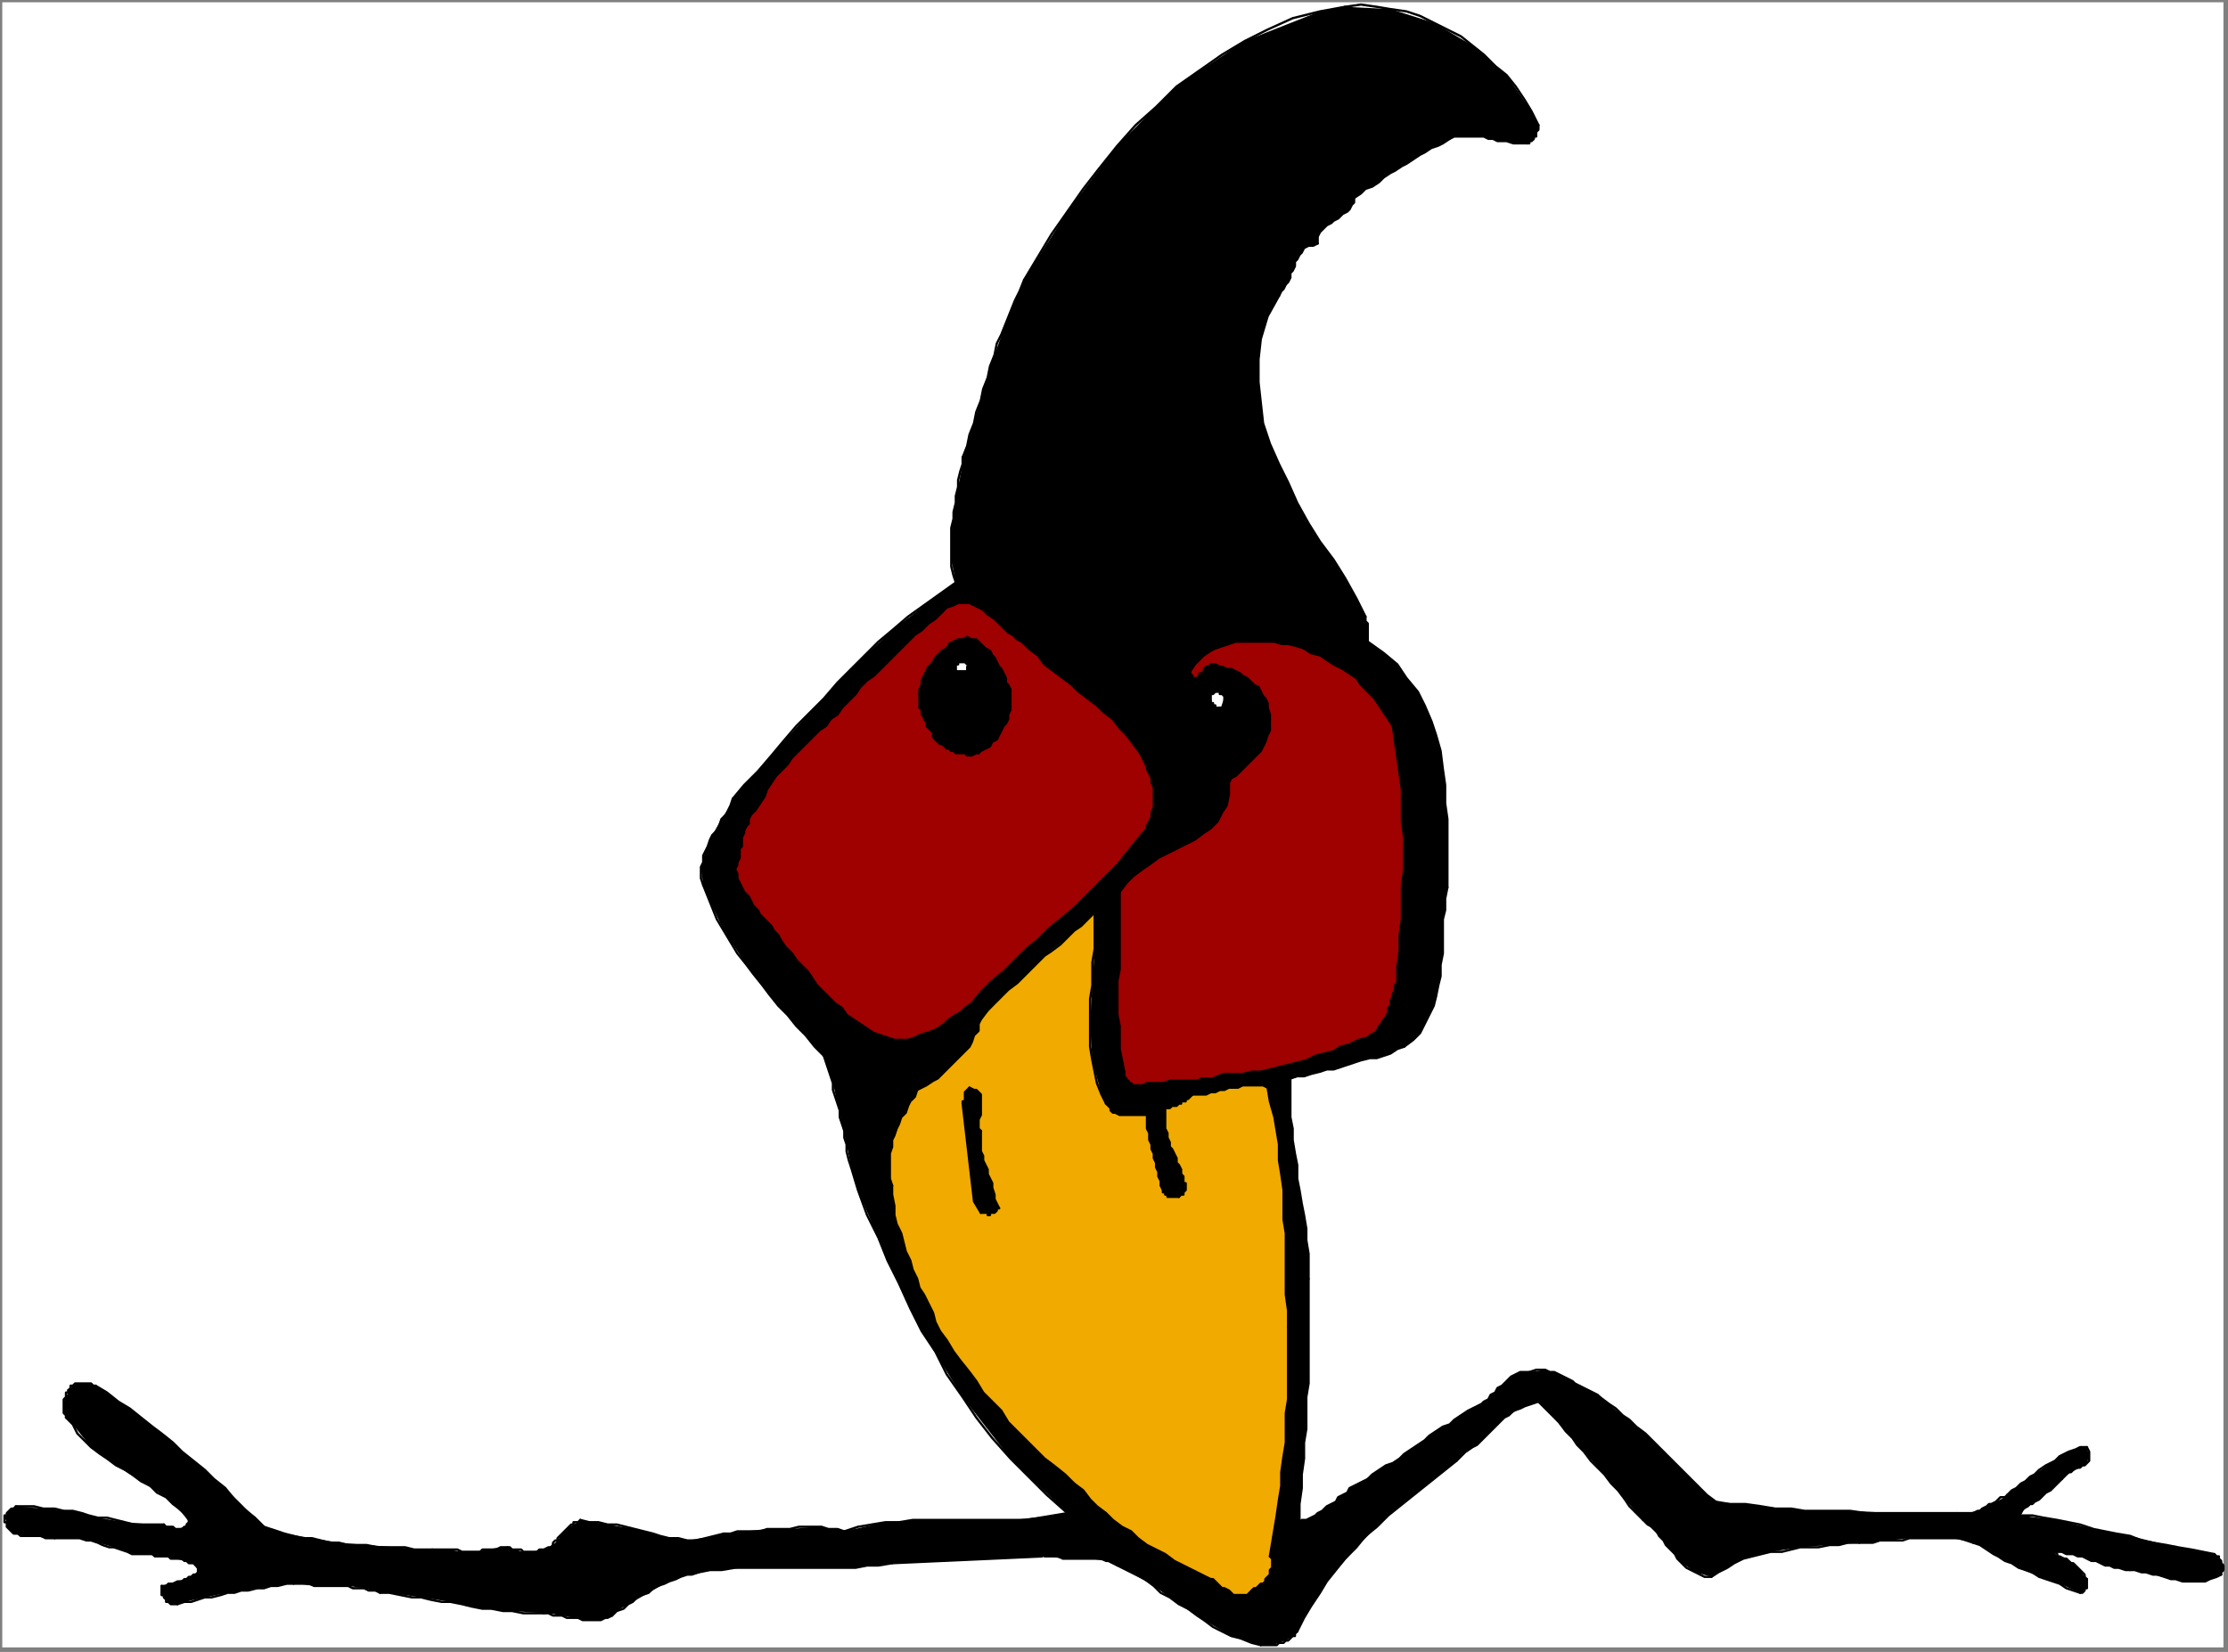 <?xml version="1.0" encoding="UTF-8" standalone="no"?>
<svg
   xmlns:dc="http://purl.org/dc/elements/1.1/"
   xmlns:cc="http://creativecommons.org/ns#"
   xmlns:rdf="http://www.w3.org/1999/02/22-rdf-syntax-ns#"
   xmlns:svg="http://www.w3.org/2000/svg"
   xmlns="http://www.w3.org/2000/svg"
   xmlns:sodipodi="http://sodipodi.sourceforge.net/DTD/sodipodi-0.dtd"
   xmlns:inkscape="http://www.inkscape.org/namespaces/inkscape"
   version="1.0"
   width="259.027mm"
   height="192.088mm"
   id="svg292"
   sodipodi:docname="P_BRD003.WMF">
  <rect width="100%" height="100%" fill="#808080" stroke="none"/>
  <sodipodi:namedview
     pagecolor="#ffffff"
     bordercolor="#666666"
     borderopacity="1"
     objecttolerance="10"
     gridtolerance="10"
     guidetolerance="10"
     inkscape:pageopacity="0"
     inkscape:pageshadow="2"
     inkscape:window-width="640"
     inkscape:window-height="480"
     id="namedview294" />
  <defs
     id="defs6">
    <clipPath
       clipPathUnits="userSpaceOnUse"
       id="clipWmfPath1">
      <path
         d="M 0,0 L 978,0 L 978,725 L 0,725 z"
         id="path2" />
    </clipPath>
    <pattern
       id="WMFhbasepattern"
       patternUnits="userSpaceOnUse"
       width="6"
       height="6"
       x="0"
       y="0" />
  </defs>
  <path
     style="fill:#ffffff;fill-rule:evenodd;fill-opacity:1;stroke:none;"
     clip-path="url(#clipWmfPath1)"
     d="  M 1,1   L 977,1   L 977,724   L 1,724   z "
     id="path8" />
  <path
     style="fill:#000000;fill-rule:evenodd;fill-opacity:1;stroke:none;"
     clip-path="url(#clipWmfPath1)"
     d="  M 676,55   L 676,56   L 676,56   L 676,57   L 676,57   L 675,58   L 675,59   L 675,59   L 675,60   L 674,60   L 674,61   L 674,61   L 673,62   L 673,62   L 672,62   L 672,63   L 671,63   L 669,63   L 667,63   L 665,63   L 662,62   L 660,62   L 658,62   L 656,61   L 654,61   L 652,60   L 650,60   L 648,60   L 646,60   L 644,60   L 641,60   L 639,60   L 637,61   L 634,63   L 632,64   L 629,65   L 626,67   L 624,68   L 621,70   L 618,72   L 616,73   L 613,75   L 611,76   L 608,78   L 606,80   L 603,82   L 600,83   L 598,85   L 595,87   L 595,89   L 594,90   L 593,92   L 592,93   L 590,94   L 589,95   L 588,96   L 586,97   L 585,98   L 583,99   L 582,100   L 581,101   L 580,102   L 579,104   L 579,105   L 579,107   L 577,108   L 575,108   L 573,109   L 572,111   L 571,112   L 570,114   L 569,115   L 569,117   L 568,119   L 567,120   L 567,122   L 566,124   L 565,125   L 564,127   L 563,128   L 562,130   L 557,139   L 554,149   L 553,158   L 553,168   L 554,177   L 555,186   L 558,195   L 562,204   L 566,212   L 570,221   L 575,230   L 580,238   L 586,246   L 591,254   L 596,263   L 600,271   L 600,271   L 600,272   L 600,273   L 600,273   L 601,274   L 601,275   L 601,276   L 601,276   L 601,277   L 601,278   L 601,278   L 601,279   L 601,280   L 601,281   L 601,281   L 601,282   L 608,287   L 614,292   L 618,298   L 623,304   L 626,310   L 629,317   L 631,323   L 633,330   L 634,338   L 635,345   L 635,353   L 636,360   L 636,368   L 636,375   L 636,383   L 636,390   L 635,395   L 635,400   L 634,404   L 634,409   L 634,414   L 634,419   L 633,424   L 633,429   L 632,433   L 631,438   L 630,442   L 628,446   L 626,450   L 624,454   L 621,457   L 617,460   L 614,461   L 611,463   L 608,464   L 605,465   L 602,465   L 598,466   L 595,467   L 592,468   L 589,469   L 586,470   L 583,470   L 580,471   L 576,472   L 573,473   L 570,473   L 567,474   L 567,480   L 567,485   L 567,491   L 568,496   L 568,501   L 569,507   L 570,512   L 570,518   L 571,523   L 572,529   L 573,534   L 574,540   L 574,545   L 575,551   L 575,556   L 575,562   L 575,568   L 575,575   L 575,581   L 575,588   L 575,594   L 575,601   L 575,608   L 574,614   L 574,621   L 574,628   L 573,634   L 573,641   L 572,648   L 572,654   L 571,661   L 571,668   L 571,668   L 572,669   L 572,668   L 574,668   L 576,667   L 578,666   L 579,665   L 581,664   L 583,662   L 585,661   L 587,660   L 588,658   L 590,657   L 592,656   L 593,654   L 595,653   L 597,652   L 599,651   L 601,650   L 603,648   L 606,646   L 609,644   L 612,643   L 615,641   L 617,639   L 620,637   L 623,635   L 626,633   L 628,631   L 631,629   L 634,627   L 637,626   L 639,624   L 642,622   L 645,620   L 647,619   L 649,618   L 651,617   L 652,616   L 654,615   L 655,613   L 657,612   L 658,610   L 660,609   L 661,608   L 663,606   L 664,605   L 666,604   L 668,603   L 670,603   L 672,603   L 679,602   L 685,604   L 691,607   L 696,610   L 702,613   L 703,614   L 713,622   L 723,630   L 732,639   L 741,648   L 750,657   L 754,660   L 774,662   L 793,664   L 813,664   L 833,665   L 853,665   L 860,665   L 864,665   L 869,664   L 873,662   L 877,660   L 881,658   L 882,657   L 888,652   L 894,648   L 901,643   L 907,639   L 914,636   L 917,636   L 918,640   L 917,643   L 914,645   L 910,647   L 907,649   L 906,650   L 903,653   L 899,656   L 896,659   L 892,661   L 888,665   L 887,666   L 904,668   L 920,672   L 936,675   L 952,679   L 968,682   L 973,683   L 975,685   L 976,686   L 977,688   L 977,690   L 976,692   L 976,692   L 969,695   L 961,695   L 954,694   L 946,692   L 938,690   L 936,690   L 929,689   L 923,687   L 917,685   L 911,683   L 904,682   L 902,681   L 904,684   L 908,685   L 911,687   L 914,690   L 916,693   L 917,694   L 917,696   L 917,697   L 916,699   L 915,700   L 914,700   L 914,700   L 905,696   L 896,693   L 887,689   L 878,684   L 870,679   L 867,678   L 858,676   L 849,676   L 839,676   L 830,677   L 820,678   L 817,678   L 804,679   L 791,680   L 778,682   L 766,685   L 755,691   L 752,693   L 745,691   L 739,687   L 734,681   L 729,675   L 724,670   L 722,668   L 714,659   L 705,648   L 696,638   L 688,629   L 679,619   L 676,616   L 668,619   L 661,623   L 655,629   L 649,635   L 642,640   L 640,642   L 625,654   L 610,666   L 596,680   L 583,695   L 573,711   L 570,717   L 568,719   L 565,721   L 562,722   L 559,723   L 555,723   L 554,723   L 541,719   L 529,712   L 518,705   L 507,697   L 495,690   L 491,688   L 486,686   L 479,685   L 473,685   L 467,685   L 461,684   L 459,684   L 458,684   L 392,687   L 392,687   L 376,689   L 360,689   L 344,689   L 328,689   L 312,690   L 307,691   L 299,693   L 292,696   L 285,700   L 278,704   L 271,708   L 269,710   L 264,712   L 258,712   L 252,711   L 247,710   L 241,709   L 239,709   L 225,708   L 212,707   L 198,704   L 185,702   L 171,700   L 167,700   L 160,698   L 153,697   L 146,697   L 138,697   L 131,696   L 129,696   L 119,697   L 109,699   L 100,700   L 90,702   L 81,704   L 78,705   L 76,705   L 74,704   L 73,703   L 72,702   L 71,700   L 71,700   L 71,697   L 71,697   L 74,696   L 78,695   L 81,694   L 84,693   L 87,691   L 87,690   L 85,687   L 81,686   L 77,685   L 72,684   L 68,684   L 67,683   L 58,683   L 50,680   L 43,678   L 35,676   L 27,676   L 24,676   L 20,676   L 15,675   L 10,675   L 6,674   L 3,671   L 3,669   L 2,667   L 3,666   L 4,664   L 5,663   L 6,663   L 7,662   L 19,663   L 32,664   L 43,667   L 55,669   L 67,670   L 72,670   L 74,671   L 76,671   L 78,672   L 81,671   L 82,670   L 83,669   L 83,669   L 83,668   L 83,668   L 73,658   L 62,651   L 51,644   L 40,636   L 32,626   L 29,623   L 28,620   L 28,618   L 28,616   L 29,614   L 30,612   L 30,611   L 32,609   L 34,608   L 36,608   L 39,608   L 41,609   L 42,609   L 57,619   L 71,630   L 85,642   L 99,654   L 112,667   L 116,671   L 116,671   L 125,674   L 125,674   L 137,676   L 149,678   L 161,679   L 174,680   L 186,681   L 190,681   L 197,681   L 203,682   L 209,682   L 214,681   L 220,680   L 223,680   L 226,681   L 230,682   L 234,682   L 238,681   L 242,680   L 243,679   L 245,677   L 247,674   L 249,672   L 252,670   L 254,669   L 255,668   L 267,670   L 279,672   L 290,675   L 302,677   L 314,675   L 318,674   L 327,673   L 337,672   L 347,672   L 358,671   L 368,672   L 371,673   L 389,669   L 407,668   L 426,668   L 445,668   L 463,666   L 469,665   L 444,641   L 423,614   L 405,585   L 390,554   L 377,523   L 374,513   L 372,503   L 370,494   L 368,485   L 366,476   L 363,467   L 362,464   L 350,451   L 338,437   L 328,424   L 318,409   L 311,394   L 309,389   L 308,381   L 310,374   L 313,367   L 317,360   L 321,354   L 322,351   L 339,332   L 356,313   L 374,294   L 392,277   L 413,261   L 420,256   L 418,246   L 418,235   L 419,225   L 421,214   L 423,204   L 423,201   L 428,186   L 432,171   L 437,156   L 442,142   L 448,128   L 450,123   L 469,93   L 491,64   L 517,38   L 547,18   L 580,5   L 591,3   L 611,4   L 630,10   L 647,20   L 662,33   L 673,49   L 676,55  z "
     id="path10" />
  <path
     style="fill:none;stroke:#000000;stroke-width:1px;stroke-linecap:round;stroke-linejoin:round;stroke-miterlimit:4;stroke-dasharray:none;stroke-opacity:1;"
     clip-path="url(#clipWmfPath1)"
     d="  M 676,55   L 676,56   L 676,56   L 676,57   L 676,57   L 675,58   L 675,59   L 675,59   L 675,60   L 674,60   L 674,61   L 674,61   L 673,62   L 673,62   L 672,62   L 672,63   L 671,63  "
     id="path12" />
  <path
     style="fill:none;stroke:#000000;stroke-width:1px;stroke-linecap:round;stroke-linejoin:round;stroke-miterlimit:4;stroke-dasharray:none;stroke-opacity:1;"
     clip-path="url(#clipWmfPath1)"
     d="  M 671,63   L 669,63   L 667,63   L 665,63   L 662,62   L 660,62   L 658,62   L 656,61   L 654,61   L 652,60   L 650,60   L 648,60   L 646,60   L 644,60   L 641,60   L 639,60   L 637,61  "
     id="path14" />
  <path
     style="fill:none;stroke:#000000;stroke-width:1px;stroke-linecap:round;stroke-linejoin:round;stroke-miterlimit:4;stroke-dasharray:none;stroke-opacity:1;"
     clip-path="url(#clipWmfPath1)"
     d="  M 637,61   L 634,63   L 632,64   L 629,65   L 626,67   L 624,68   L 621,70   L 618,72   L 616,73   L 613,75   L 611,76   L 608,78   L 606,80   L 603,82   L 600,83   L 598,85   L 595,87  "
     id="path16" />
  <path
     style="fill:none;stroke:#000000;stroke-width:1px;stroke-linecap:round;stroke-linejoin:round;stroke-miterlimit:4;stroke-dasharray:none;stroke-opacity:1;"
     clip-path="url(#clipWmfPath1)"
     d="  M 595,87   L 595,89   L 594,90   L 593,92   L 592,93   L 590,94   L 589,95   L 588,96   L 586,97   L 585,98   L 583,99   L 582,100   L 581,101   L 580,102   L 579,104   L 579,105   L 579,107  "
     id="path18" />
  <path
     style="fill:none;stroke:#000000;stroke-width:1px;stroke-linecap:round;stroke-linejoin:round;stroke-miterlimit:4;stroke-dasharray:none;stroke-opacity:1;"
     clip-path="url(#clipWmfPath1)"
     d="  M 579,107   L 577,108   L 575,108   L 573,109   L 572,111   L 571,112   L 570,114   L 569,115   L 569,117   L 568,119   L 567,120   L 567,122   L 566,124   L 565,125   L 564,127   L 563,128   L 562,130  "
     id="path20" />
  <path
     style="fill:none;stroke:#000000;stroke-width:1px;stroke-linecap:round;stroke-linejoin:round;stroke-miterlimit:4;stroke-dasharray:none;stroke-opacity:1;"
     clip-path="url(#clipWmfPath1)"
     d="  M 562,130   L 557,139   L 554,149   L 553,158   L 553,168   L 554,177   L 555,186   L 558,195   L 562,204   L 566,212   L 570,221   L 575,230   L 580,238   L 586,246   L 591,254   L 596,263   L 600,271  "
     id="path22" />
  <path
     style="fill:none;stroke:#000000;stroke-width:1px;stroke-linecap:round;stroke-linejoin:round;stroke-miterlimit:4;stroke-dasharray:none;stroke-opacity:1;"
     clip-path="url(#clipWmfPath1)"
     d="  M 600,271   L 600,271   L 600,272   L 600,273   L 600,273   L 601,274   L 601,275   L 601,276   L 601,276   L 601,277   L 601,278   L 601,278   L 601,279   L 601,280   L 601,281   L 601,281   L 601,282  "
     id="path24" />
  <path
     style="fill:none;stroke:#000000;stroke-width:1px;stroke-linecap:round;stroke-linejoin:round;stroke-miterlimit:4;stroke-dasharray:none;stroke-opacity:1;"
     clip-path="url(#clipWmfPath1)"
     d="  M 601,282   L 608,287   L 614,292   L 618,298   L 623,304   L 626,310   L 629,317   L 631,323   L 633,330   L 634,338   L 635,345   L 635,353   L 636,360   L 636,368   L 636,375   L 636,383   L 636,390  "
     id="path26" />
  <path
     style="fill:none;stroke:#000000;stroke-width:1px;stroke-linecap:round;stroke-linejoin:round;stroke-miterlimit:4;stroke-dasharray:none;stroke-opacity:1;"
     clip-path="url(#clipWmfPath1)"
     d="  M 636,390   L 635,395   L 635,400   L 634,404   L 634,409   L 634,414   L 634,419   L 633,424   L 633,429   L 632,433   L 631,438   L 630,442   L 628,446   L 626,450   L 624,454   L 621,457   L 617,460  "
     id="path28" />
  <path
     style="fill:none;stroke:#000000;stroke-width:1px;stroke-linecap:round;stroke-linejoin:round;stroke-miterlimit:4;stroke-dasharray:none;stroke-opacity:1;"
     clip-path="url(#clipWmfPath1)"
     d="  M 617,460   L 614,461   L 611,463   L 608,464   L 605,465   L 602,465   L 598,466   L 595,467   L 592,468   L 589,469   L 586,470   L 583,470   L 580,471   L 576,472   L 573,473   L 570,473   L 567,474  "
     id="path30" />
  <path
     style="fill:none;stroke:#000000;stroke-width:1px;stroke-linecap:round;stroke-linejoin:round;stroke-miterlimit:4;stroke-dasharray:none;stroke-opacity:1;"
     clip-path="url(#clipWmfPath1)"
     d="  M 567,474   L 567,480   L 567,485   L 567,491   L 568,496   L 568,501   L 569,507   L 570,512   L 570,518   L 571,523   L 572,529   L 573,534   L 574,540   L 574,545   L 575,551   L 575,556   L 575,562  "
     id="path32" />
  <path
     style="fill:none;stroke:#000000;stroke-width:1px;stroke-linecap:round;stroke-linejoin:round;stroke-miterlimit:4;stroke-dasharray:none;stroke-opacity:1;"
     clip-path="url(#clipWmfPath1)"
     d="  M 575,562   L 575,568   L 575,575   L 575,581   L 575,588   L 575,594   L 575,601   L 575,608   L 574,614   L 574,621   L 574,628   L 573,634   L 573,641   L 572,648   L 572,654   L 571,661   L 571,668  "
     id="path34" />
  <path
     style="fill:none;stroke:#000000;stroke-width:1px;stroke-linecap:round;stroke-linejoin:round;stroke-miterlimit:4;stroke-dasharray:none;stroke-opacity:1;"
     clip-path="url(#clipWmfPath1)"
     d="  M 571,668   L 572,669  "
     id="path36" />
  <path
     style="fill:none;stroke:#000000;stroke-width:1px;stroke-linecap:round;stroke-linejoin:round;stroke-miterlimit:4;stroke-dasharray:none;stroke-opacity:1;"
     clip-path="url(#clipWmfPath1)"
     d="  M 572,668   L 574,668   L 576,667   L 578,666   L 579,665   L 581,664   L 583,662   L 585,661   L 587,660   L 588,658   L 590,657   L 592,656   L 593,654   L 595,653   L 597,652   L 599,651   L 601,650  "
     id="path38" />
  <path
     style="fill:none;stroke:#000000;stroke-width:1px;stroke-linecap:round;stroke-linejoin:round;stroke-miterlimit:4;stroke-dasharray:none;stroke-opacity:1;"
     clip-path="url(#clipWmfPath1)"
     d="  M 601,650   L 603,648   L 606,646   L 609,644   L 612,643   L 615,641   L 617,639   L 620,637   L 623,635   L 626,633   L 628,631   L 631,629   L 634,627   L 637,626   L 639,624   L 642,622   L 645,620  "
     id="path40" />
  <path
     style="fill:none;stroke:#000000;stroke-width:1px;stroke-linecap:round;stroke-linejoin:round;stroke-miterlimit:4;stroke-dasharray:none;stroke-opacity:1;"
     clip-path="url(#clipWmfPath1)"
     d="  M 645,620   L 647,619   L 649,618   L 651,617   L 652,616   L 654,615   L 655,613   L 657,612   L 658,610   L 660,609   L 661,608   L 663,606   L 664,605   L 666,604   L 668,603   L 670,603   L 672,603  "
     id="path42" />
  <path
     style="fill:none;stroke:#000000;stroke-width:1px;stroke-linecap:round;stroke-linejoin:round;stroke-miterlimit:4;stroke-dasharray:none;stroke-opacity:1;"
     clip-path="url(#clipWmfPath1)"
     d="  M 672,603   L 675,602   L 677,602   L 679,602   L 681,603   L 683,603   L 685,604   L 687,605   L 689,606   L 691,607   L 692,608   L 694,609   L 696,610   L 698,611   L 700,612   L 702,613   L 703,614  "
     id="path44" />
  <path
     style="fill:none;stroke:#000000;stroke-width:1px;stroke-linecap:round;stroke-linejoin:round;stroke-miterlimit:4;stroke-dasharray:none;stroke-opacity:1;"
     clip-path="url(#clipWmfPath1)"
     d="  M 703,614   L 707,617   L 710,619   L 713,622   L 716,624   L 719,627   L 723,630   L 726,633   L 729,636   L 732,639   L 735,642   L 738,645   L 741,648   L 744,651   L 747,654   L 750,657   L 754,660  "
     id="path46" />
  <path
     style="fill:none;stroke:#000000;stroke-width:1px;stroke-linecap:round;stroke-linejoin:round;stroke-miterlimit:4;stroke-dasharray:none;stroke-opacity:1;"
     clip-path="url(#clipWmfPath1)"
     d="  M 754,660   L 760,661   L 767,661   L 774,662   L 780,663   L 787,663   L 793,664   L 800,664   L 807,664   L 813,664   L 820,665   L 826,665   L 833,665   L 840,665   L 846,665   L 853,665   L 860,665  "
     id="path48" />
  <path
     style="fill:none;stroke:#000000;stroke-width:1px;stroke-linecap:round;stroke-linejoin:round;stroke-miterlimit:4;stroke-dasharray:none;stroke-opacity:1;"
     clip-path="url(#clipWmfPath1)"
     d="  M 860,665   L 861,665   L 863,665   L 864,665   L 866,665   L 867,665   L 869,664   L 870,664   L 871,663   L 873,662   L 874,661   L 875,661   L 877,660   L 878,659   L 879,658   L 881,658   L 882,657  "
     id="path50" />
  <path
     style="fill:none;stroke:#000000;stroke-width:1px;stroke-linecap:round;stroke-linejoin:round;stroke-miterlimit:4;stroke-dasharray:none;stroke-opacity:1;"
     clip-path="url(#clipWmfPath1)"
     d="  M 882,657   L 884,655   L 886,654   L 888,652   L 890,651   L 892,649   L 894,648   L 896,646   L 899,644   L 901,643   L 903,642   L 905,640   L 907,639   L 909,638   L 912,637   L 914,636   L 917,636  "
     id="path52" />
  <path
     style="fill:none;stroke:#000000;stroke-width:1px;stroke-linecap:round;stroke-linejoin:round;stroke-miterlimit:4;stroke-dasharray:none;stroke-opacity:1;"
     clip-path="url(#clipWmfPath1)"
     d="  M 917,636   L 918,638   L 918,639   L 918,640   L 918,641   L 918,642   L 917,643   L 916,644   L 915,644   L 914,645   L 912,645   L 911,646   L 910,647   L 909,647   L 908,648   L 907,649   L 906,650  "
     id="path54" />
  <path
     style="fill:none;stroke:#000000;stroke-width:1px;stroke-linecap:round;stroke-linejoin:round;stroke-miterlimit:4;stroke-dasharray:none;stroke-opacity:1;"
     clip-path="url(#clipWmfPath1)"
     d="  M 906,650   L 905,651   L 904,652   L 903,653   L 902,654   L 901,655   L 899,656   L 898,657   L 897,658   L 896,659   L 894,660   L 893,661   L 892,661   L 891,662   L 889,663   L 888,665   L 887,666  "
     id="path56" />
  <path
     style="fill:none;stroke:#000000;stroke-width:1px;stroke-linecap:round;stroke-linejoin:round;stroke-miterlimit:4;stroke-dasharray:none;stroke-opacity:1;"
     clip-path="url(#clipWmfPath1)"
     d="  M 887,666   L 893,666   L 898,667   L 904,668   L 909,669   L 914,670   L 920,672   L 925,673   L 930,674   L 936,675   L 941,677   L 946,678   L 952,679   L 957,680   L 963,681   L 968,682   L 973,683  "
     id="path58" />
  <path
     style="fill:none;stroke:#000000;stroke-width:1px;stroke-linecap:round;stroke-linejoin:round;stroke-miterlimit:4;stroke-dasharray:none;stroke-opacity:1;"
     clip-path="url(#clipWmfPath1)"
     d="  M 973,683   L 974,684   L 975,684   L 975,685   L 975,685   L 976,686   L 976,686   L 976,687   L 976,687   L 977,688   L 977,688   L 977,689   L 977,690   L 977,690   L 976,691   L 976,692   L 976,692  "
     id="path60" />
  <path
     style="fill:none;stroke:#000000;stroke-width:1px;stroke-linecap:round;stroke-linejoin:round;stroke-miterlimit:4;stroke-dasharray:none;stroke-opacity:1;"
     clip-path="url(#clipWmfPath1)"
     d="  M 976,692   L 974,693   L 971,694   L 969,695   L 966,695   L 964,695   L 961,695   L 959,695   L 956,694   L 954,694   L 951,693   L 948,692   L 946,692   L 943,691   L 941,691   L 938,690   L 936,690  "
     id="path62" />
  <path
     style="fill:none;stroke:#000000;stroke-width:1px;stroke-linecap:round;stroke-linejoin:round;stroke-miterlimit:4;stroke-dasharray:none;stroke-opacity:1;"
     clip-path="url(#clipWmfPath1)"
     d="  M 936,690   L 934,690   L 931,689   L 929,689   L 927,688   L 925,688   L 923,687   L 921,686   L 919,686   L 917,685   L 915,684   L 913,684   L 911,683   L 908,683   L 906,682   L 904,682   L 902,681  "
     id="path64" />
  <path
     style="fill:none;stroke:#000000;stroke-width:1px;stroke-linecap:round;stroke-linejoin:round;stroke-miterlimit:4;stroke-dasharray:none;stroke-opacity:1;"
     clip-path="url(#clipWmfPath1)"
     d="  M 902,681   L 903,682   L 904,683   L 904,684   L 905,684   L 907,685   L 908,685   L 909,686   L 910,687   L 911,687   L 912,688   L 913,689   L 914,690   L 915,691   L 916,692   L 916,693   L 917,694  "
     id="path66" />
  <path
     style="fill:none;stroke:#000000;stroke-width:1px;stroke-linecap:round;stroke-linejoin:round;stroke-miterlimit:4;stroke-dasharray:none;stroke-opacity:1;"
     clip-path="url(#clipWmfPath1)"
     d="  M 917,694   L 917,695   L 917,695   L 917,696   L 917,696   L 917,697   L 917,697   L 917,698   L 916,698   L 916,699   L 916,699   L 916,699   L 915,700   L 915,700   L 914,700   L 914,700   L 914,700  "
     id="path68" />
  <path
     style="fill:none;stroke:#000000;stroke-width:1px;stroke-linecap:round;stroke-linejoin:round;stroke-miterlimit:4;stroke-dasharray:none;stroke-opacity:1;"
     clip-path="url(#clipWmfPath1)"
     d="  M 914,700   L 911,699   L 908,698   L 905,696   L 902,695   L 899,694   L 896,693   L 893,691   L 890,690   L 887,689   L 884,687   L 881,686   L 878,684   L 876,683   L 873,681   L 870,679   L 867,678  "
     id="path70" />
  <path
     style="fill:none;stroke:#000000;stroke-width:1px;stroke-linecap:round;stroke-linejoin:round;stroke-miterlimit:4;stroke-dasharray:none;stroke-opacity:1;"
     clip-path="url(#clipWmfPath1)"
     d="  M 867,678   L 864,677   L 861,676   L 858,676   L 855,676   L 852,676   L 849,676   L 845,676   L 842,676   L 839,676   L 836,677   L 833,677   L 830,677   L 826,677   L 823,678   L 820,678   L 817,678  "
     id="path72" />
  <path
     style="fill:none;stroke:#000000;stroke-width:1px;stroke-linecap:round;stroke-linejoin:round;stroke-miterlimit:4;stroke-dasharray:none;stroke-opacity:1;"
     clip-path="url(#clipWmfPath1)"
     d="  M 817,678   L 812,678   L 808,679   L 804,679   L 799,680   L 795,680   L 791,680   L 787,681   L 783,682   L 778,682   L 774,683   L 770,684   L 766,685   L 762,687   L 759,689   L 755,691   L 752,693  "
     id="path74" />
  <path
     style="fill:none;stroke:#000000;stroke-width:1px;stroke-linecap:round;stroke-linejoin:round;stroke-miterlimit:4;stroke-dasharray:none;stroke-opacity:1;"
     clip-path="url(#clipWmfPath1)"
     d="  M 752,693   L 749,693   L 747,692   L 745,691   L 743,690   L 741,689   L 739,687   L 737,685   L 736,683   L 734,681   L 732,679   L 731,677   L 729,675   L 728,673   L 726,671   L 724,670   L 722,668  "
     id="path76" />
  <path
     style="fill:none;stroke:#000000;stroke-width:1px;stroke-linecap:round;stroke-linejoin:round;stroke-miterlimit:4;stroke-dasharray:none;stroke-opacity:1;"
     clip-path="url(#clipWmfPath1)"
     d="  M 722,668   L 719,665   L 716,662   L 714,659   L 711,655   L 708,652   L 705,648   L 702,645   L 699,642   L 696,638   L 693,635   L 691,632   L 688,629   L 685,625   L 682,622   L 679,619   L 676,616  "
     id="path78" />
  <path
     style="fill:none;stroke:#000000;stroke-width:1px;stroke-linecap:round;stroke-linejoin:round;stroke-miterlimit:4;stroke-dasharray:none;stroke-opacity:1;"
     clip-path="url(#clipWmfPath1)"
     d="  M 676,616   L 673,617   L 670,618   L 668,619   L 665,620   L 663,622   L 661,623   L 659,625   L 657,627   L 655,629   L 653,631   L 651,633   L 649,635   L 647,636   L 644,638   L 642,640   L 640,642  "
     id="path80" />
  <path
     style="fill:none;stroke:#000000;stroke-width:1px;stroke-linecap:round;stroke-linejoin:round;stroke-miterlimit:4;stroke-dasharray:none;stroke-opacity:1;"
     clip-path="url(#clipWmfPath1)"
     d="  M 640,642   L 635,646   L 630,650   L 625,654   L 620,658   L 615,662   L 610,666   L 605,671   L 600,675   L 596,680   L 591,685   L 587,690   L 583,695   L 580,700   L 576,706   L 573,711   L 570,717  "
     id="path82" />
  <path
     style="fill:none;stroke:#000000;stroke-width:1px;stroke-linecap:round;stroke-linejoin:round;stroke-miterlimit:4;stroke-dasharray:none;stroke-opacity:1;"
     clip-path="url(#clipWmfPath1)"
     d="  M 570,717   L 569,718   L 569,719   L 568,719   L 567,720   L 566,721   L 565,721   L 564,722   L 563,722   L 562,722   L 561,723   L 560,723   L 559,723   L 558,723   L 556,723   L 555,723   L 554,723  "
     id="path84" />
  <path
     style="fill:none;stroke:#000000;stroke-width:1px;stroke-linecap:round;stroke-linejoin:round;stroke-miterlimit:4;stroke-dasharray:none;stroke-opacity:1;"
     clip-path="url(#clipWmfPath1)"
     d="  M 554,723   L 550,722   L 545,720   L 541,719   L 537,717   L 533,715   L 529,712   L 526,710   L 522,707   L 518,705   L 514,702   L 510,700   L 507,697   L 503,694   L 499,692   L 495,690   L 491,688  "
     id="path86" />
  <path
     style="fill:none;stroke:#000000;stroke-width:1px;stroke-linecap:round;stroke-linejoin:round;stroke-miterlimit:4;stroke-dasharray:none;stroke-opacity:1;"
     clip-path="url(#clipWmfPath1)"
     d="  M 491,688   L 489,687   L 487,686   L 486,686   L 484,685   L 482,685   L 479,685   L 477,685   L 475,685   L 473,685   L 471,685   L 469,685   L 467,685   L 465,684   L 463,684   L 461,684   L 459,684  "
     id="path88" />
  <path
     style="fill:none;stroke:#000000;stroke-width:1px;stroke-linecap:round;stroke-linejoin:round;stroke-miterlimit:4;stroke-dasharray:none;stroke-opacity:1;"
     clip-path="url(#clipWmfPath1)"
     d="  M 458,684   L 392,687  "
     id="path90" />
  <path
     style="fill:none;stroke:#000000;stroke-width:1px;stroke-linecap:round;stroke-linejoin:round;stroke-miterlimit:4;stroke-dasharray:none;stroke-opacity:1;"
     clip-path="url(#clipWmfPath1)"
     d="  M 392,687   L 386,688   L 381,688   L 376,689   L 371,689   L 365,689   L 360,689   L 354,689   L 349,689   L 344,689   L 339,689   L 333,689   L 328,689   L 323,689   L 317,690   L 312,690   L 307,691  "
     id="path92" />
  <path
     style="fill:none;stroke:#000000;stroke-width:1px;stroke-linecap:round;stroke-linejoin:round;stroke-miterlimit:4;stroke-dasharray:none;stroke-opacity:1;"
     clip-path="url(#clipWmfPath1)"
     d="  M 307,691   L 304,692   L 302,692   L 299,693   L 297,694   L 294,695   L 292,696   L 289,697   L 287,698   L 285,700   L 282,701   L 280,702   L 278,704   L 276,705   L 274,707   L 271,708   L 269,710  "
     id="path94" />
  <path
     style="fill:none;stroke:#000000;stroke-width:1px;stroke-linecap:round;stroke-linejoin:round;stroke-miterlimit:4;stroke-dasharray:none;stroke-opacity:1;"
     clip-path="url(#clipWmfPath1)"
     d="  M 269,710   L 267,711   L 266,711   L 264,712   L 262,712   L 260,712   L 258,712   L 256,712   L 254,711   L 252,711   L 251,711   L 249,711   L 247,710   L 245,710   L 243,710   L 241,709   L 239,709  "
     id="path96" />
  <path
     style="fill:none;stroke:#000000;stroke-width:1px;stroke-linecap:round;stroke-linejoin:round;stroke-miterlimit:4;stroke-dasharray:none;stroke-opacity:1;"
     clip-path="url(#clipWmfPath1)"
     d="  M 239,709   L 234,709   L 230,709   L 225,708   L 221,708   L 216,707   L 212,707   L 207,706   L 203,705   L 198,704   L 194,704   L 189,703   L 185,702   L 181,702   L 176,701   L 171,700   L 167,700  "
     id="path98" />
  <path
     style="fill:none;stroke:#000000;stroke-width:1px;stroke-linecap:round;stroke-linejoin:round;stroke-miterlimit:4;stroke-dasharray:none;stroke-opacity:1;"
     clip-path="url(#clipWmfPath1)"
     d="  M 167,700   L 165,699   L 162,699   L 160,698   L 158,698   L 155,698   L 153,697   L 150,697   L 148,697   L 146,697   L 143,697   L 141,697   L 138,697   L 136,696   L 134,696   L 131,696   L 129,696  "
     id="path100" />
  <path
     style="fill:none;stroke:#000000;stroke-width:1px;stroke-linecap:round;stroke-linejoin:round;stroke-miterlimit:4;stroke-dasharray:none;stroke-opacity:1;"
     clip-path="url(#clipWmfPath1)"
     d="  M 129,696   L 126,696   L 122,697   L 119,697   L 116,698   L 113,698   L 109,699   L 106,699   L 103,700   L 100,700   L 97,701   L 93,702   L 90,702   L 87,703   L 84,704   L 81,704   L 78,705  "
     id="path102" />
  <path
     style="fill:none;stroke:#000000;stroke-width:1px;stroke-linecap:round;stroke-linejoin:round;stroke-miterlimit:4;stroke-dasharray:none;stroke-opacity:1;"
     clip-path="url(#clipWmfPath1)"
     d="  M 78,705   L 77,705   L 76,705   L 76,705   L 75,705   L 75,705   L 74,704   L 74,704   L 73,704   L 73,703   L 73,703   L 72,702   L 72,702   L 72,701   L 71,701   L 71,700   L 71,700  "
     id="path104" />
  <path
     style="fill:none;stroke:#000000;stroke-width:1px;stroke-linecap:round;stroke-linejoin:round;stroke-miterlimit:4;stroke-dasharray:none;stroke-opacity:1;"
     clip-path="url(#clipWmfPath1)"
     d="  M 71,700   L 71,697  "
     id="path106" />
  <path
     style="fill:none;stroke:#000000;stroke-width:1px;stroke-linecap:round;stroke-linejoin:round;stroke-miterlimit:4;stroke-dasharray:none;stroke-opacity:1;"
     clip-path="url(#clipWmfPath1)"
     d="  M 71,697   L 72,697   L 73,697   L 74,696   L 75,696   L 76,696   L 78,695   L 79,695   L 80,695   L 81,694   L 82,694   L 83,693   L 84,693   L 85,692   L 86,692   L 87,691   L 87,690  "
     id="path108" />
  <path
     style="fill:none;stroke:#000000;stroke-width:1px;stroke-linecap:round;stroke-linejoin:round;stroke-miterlimit:4;stroke-dasharray:none;stroke-opacity:1;"
     clip-path="url(#clipWmfPath1)"
     d="  M 87,690   L 87,689   L 86,688   L 85,687   L 83,687   L 82,686   L 81,686   L 80,685   L 78,685   L 77,685   L 75,685   L 74,684   L 72,684   L 71,684   L 69,684   L 68,684   L 67,683  "
     id="path110" />
  <path
     style="fill:none;stroke:#000000;stroke-width:1px;stroke-linecap:round;stroke-linejoin:round;stroke-miterlimit:4;stroke-dasharray:none;stroke-opacity:1;"
     clip-path="url(#clipWmfPath1)"
     d="  M 67,683   L 64,683   L 61,683   L 58,683   L 56,682   L 53,681   L 50,680   L 48,680   L 45,679   L 43,678   L 40,677   L 38,677   L 35,676   L 32,676   L 30,676   L 27,676   L 24,676  "
     id="path112" />
  <path
     style="fill:none;stroke:#000000;stroke-width:1px;stroke-linecap:round;stroke-linejoin:round;stroke-miterlimit:4;stroke-dasharray:none;stroke-opacity:1;"
     clip-path="url(#clipWmfPath1)"
     d="  M 24,676   L 23,676   L 21,676   L 20,676   L 18,675   L 16,675   L 15,675   L 13,675   L 12,675   L 10,675   L 9,675   L 8,674   L 6,674   L 5,673   L 4,672   L 3,671   L 3,669  "
     id="path114" />
  <path
     style="fill:none;stroke:#000000;stroke-width:1px;stroke-linecap:round;stroke-linejoin:round;stroke-miterlimit:4;stroke-dasharray:none;stroke-opacity:1;"
     clip-path="url(#clipWmfPath1)"
     d="  M 3,669   L 2,669   L 2,668   L 2,667   L 2,667   L 2,666   L 3,666   L 3,665   L 3,665   L 4,664   L 4,664   L 4,664   L 5,663   L 5,663   L 6,663   L 6,663   L 7,662  "
     id="path116" />
  <path
     style="fill:none;stroke:#000000;stroke-width:1px;stroke-linecap:round;stroke-linejoin:round;stroke-miterlimit:4;stroke-dasharray:none;stroke-opacity:1;"
     clip-path="url(#clipWmfPath1)"
     d="  M 7,662   L 11,662   L 15,662   L 19,663   L 24,663   L 28,664   L 32,664   L 36,665   L 39,666   L 43,667   L 47,667   L 51,668   L 55,669   L 59,670   L 63,670   L 67,670   L 72,670  "
     id="path118" />
  <path
     style="fill:none;stroke:#000000;stroke-width:1px;stroke-linecap:round;stroke-linejoin:round;stroke-miterlimit:4;stroke-dasharray:none;stroke-opacity:1;"
     clip-path="url(#clipWmfPath1)"
     d="  M 72,670   L 72,670   L 73,671   L 74,671   L 75,671   L 75,671   L 76,671   L 77,672   L 78,672   L 78,672   L 79,672   L 80,672   L 81,671   L 81,671   L 82,671   L 82,670   L 83,669  "
     id="path120" />
  <path
     style="fill:none;stroke:#000000;stroke-width:1px;stroke-linecap:round;stroke-linejoin:round;stroke-miterlimit:4;stroke-dasharray:none;stroke-opacity:1;"
     clip-path="url(#clipWmfPath1)"
     d="  M 83,669   L 83,668  "
     id="path122" />
  <path
     style="fill:none;stroke:#000000;stroke-width:1px;stroke-linecap:round;stroke-linejoin:round;stroke-miterlimit:4;stroke-dasharray:none;stroke-opacity:1;"
     clip-path="url(#clipWmfPath1)"
     d="  M 83,668   L 80,664   L 76,661   L 73,658   L 69,656   L 66,653   L 62,651   L 58,648   L 55,646   L 51,644   L 47,641   L 44,639   L 40,636   L 37,633   L 34,630   L 32,626   L 29,623  "
     id="path124" />
  <path
     style="fill:none;stroke:#000000;stroke-width:1px;stroke-linecap:round;stroke-linejoin:round;stroke-miterlimit:4;stroke-dasharray:none;stroke-opacity:1;"
     clip-path="url(#clipWmfPath1)"
     d="  M 29,623   L 29,622   L 28,621   L 28,620   L 28,620   L 28,619   L 28,618   L 28,617   L 28,617   L 28,616   L 28,615   L 29,614   L 29,614   L 29,613   L 29,612   L 30,612   L 30,611  "
     id="path126" />
  <path
     style="fill:none;stroke:#000000;stroke-width:1px;stroke-linecap:round;stroke-linejoin:round;stroke-miterlimit:4;stroke-dasharray:none;stroke-opacity:1;"
     clip-path="url(#clipWmfPath1)"
     d="  M 30,611   L 31,610   L 31,609   L 32,609   L 32,609   L 33,608   L 34,608   L 35,608   L 36,608   L 36,608   L 37,608   L 38,608   L 39,608   L 40,608   L 40,608   L 41,609   L 42,609  "
     id="path128" />
  <path
     style="fill:none;stroke:#000000;stroke-width:1px;stroke-linecap:round;stroke-linejoin:round;stroke-miterlimit:4;stroke-dasharray:none;stroke-opacity:1;"
     clip-path="url(#clipWmfPath1)"
     d="  M 42,609   L 47,612   L 52,616   L 57,619   L 62,623   L 67,627   L 71,630   L 76,634   L 80,638   L 85,642   L 90,646   L 94,650   L 99,654   L 103,659   L 107,663   L 112,667   L 116,671  "
     id="path130" />
  <path
     style="fill:none;stroke:#000000;stroke-width:1px;stroke-linecap:round;stroke-linejoin:round;stroke-miterlimit:4;stroke-dasharray:none;stroke-opacity:1;"
     clip-path="url(#clipWmfPath1)"
     d="  M 116,671   L 125,674  "
     id="path132" />
  <path
     style="fill:none;stroke:#000000;stroke-width:1px;stroke-linecap:round;stroke-linejoin:round;stroke-miterlimit:4;stroke-dasharray:none;stroke-opacity:1;"
     clip-path="url(#clipWmfPath1)"
     d="  M 125,674   L 129,675   L 133,676   L 137,676   L 141,677   L 145,678   L 149,678   L 153,679   L 157,679   L 161,679   L 166,680   L 170,680   L 174,680   L 178,680   L 182,681   L 186,681   L 190,681  "
     id="path134" />
  <path
     style="fill:none;stroke:#000000;stroke-width:1px;stroke-linecap:round;stroke-linejoin:round;stroke-miterlimit:4;stroke-dasharray:none;stroke-opacity:1;"
     clip-path="url(#clipWmfPath1)"
     d="  M 190,681   L 193,681   L 195,681   L 197,681   L 199,681   L 201,681   L 203,682   L 205,682   L 207,682   L 209,682   L 211,682   L 212,681   L 214,681   L 216,681   L 218,681   L 220,680   L 223,680  "
     id="path136" />
  <path
     style="fill:none;stroke:#000000;stroke-width:1px;stroke-linecap:round;stroke-linejoin:round;stroke-miterlimit:4;stroke-dasharray:none;stroke-opacity:1;"
     clip-path="url(#clipWmfPath1)"
     d="  M 223,680   L 224,680   L 225,681   L 226,681   L 227,681   L 229,681   L 230,682   L 231,682   L 233,682   L 234,682   L 236,682   L 237,681   L 238,681   L 239,681   L 241,680   L 242,680   L 243,679  "
     id="path138" />
  <path
     style="fill:none;stroke:#000000;stroke-width:1px;stroke-linecap:round;stroke-linejoin:round;stroke-miterlimit:4;stroke-dasharray:none;stroke-opacity:1;"
     clip-path="url(#clipWmfPath1)"
     d="  M 243,679   L 243,678   L 244,677   L 245,677   L 245,676   L 246,675   L 247,674   L 248,673   L 248,673   L 249,672   L 250,671   L 251,670   L 252,670   L 252,669   L 253,669   L 254,669   L 255,668  "
     id="path140" />
  <path
     style="fill:none;stroke:#000000;stroke-width:1px;stroke-linecap:round;stroke-linejoin:round;stroke-miterlimit:4;stroke-dasharray:none;stroke-opacity:1;"
     clip-path="url(#clipWmfPath1)"
     d="  M 255,668   L 259,669   L 263,669   L 267,670   L 271,670   L 275,671   L 279,672   L 283,673   L 287,674   L 290,675   L 294,676   L 298,676   L 302,677   L 306,677   L 310,676   L 314,675   L 318,674  "
     id="path142" />
  <path
     style="fill:none;stroke:#000000;stroke-width:1px;stroke-linecap:round;stroke-linejoin:round;stroke-miterlimit:4;stroke-dasharray:none;stroke-opacity:1;"
     clip-path="url(#clipWmfPath1)"
     d="  M 318,674   L 321,674   L 324,673   L 327,673   L 331,673   L 334,673   L 337,672   L 341,672   L 344,672   L 347,672   L 351,671   L 354,671   L 358,671   L 361,671   L 364,672   L 368,672   L 371,673  "
     id="path144" />
  <path
     style="fill:none;stroke:#000000;stroke-width:1px;stroke-linecap:round;stroke-linejoin:round;stroke-miterlimit:4;stroke-dasharray:none;stroke-opacity:1;"
     clip-path="url(#clipWmfPath1)"
     d="  M 371,673   L 377,671   L 383,670   L 389,669   L 395,669   L 401,668   L 407,668   L 414,668   L 420,668   L 426,668   L 432,668   L 439,668   L 445,668   L 451,668   L 457,667   L 463,666   L 469,665  "
     id="path146" />
  <path
     style="fill:none;stroke:#000000;stroke-width:1px;stroke-linecap:round;stroke-linejoin:round;stroke-miterlimit:4;stroke-dasharray:none;stroke-opacity:1;"
     clip-path="url(#clipWmfPath1)"
     d="  M 469,665   L 460,657   L 452,649   L 444,641   L 436,632   L 429,623   L 423,614   L 416,604   L 411,594   L 405,585   L 400,575   L 395,564   L 390,554   L 386,544   L 381,534   L 377,523   L 374,513  "
     id="path148" />
  <path
     style="fill:none;stroke:#000000;stroke-width:1px;stroke-linecap:round;stroke-linejoin:round;stroke-miterlimit:4;stroke-dasharray:none;stroke-opacity:1;"
     clip-path="url(#clipWmfPath1)"
     d="  M 374,513   L 373,510   L 372,506   L 372,503   L 371,500   L 371,497   L 370,494   L 369,491   L 369,488   L 368,485   L 367,482   L 366,479   L 366,476   L 365,473   L 364,470   L 363,467   L 362,464  "
     id="path150" />
  <path
     style="fill:none;stroke:#000000;stroke-width:1px;stroke-linecap:round;stroke-linejoin:round;stroke-miterlimit:4;stroke-dasharray:none;stroke-opacity:1;"
     clip-path="url(#clipWmfPath1)"
     d="  M 362,464   L 358,460   L 354,455   L 350,451   L 346,446   L 342,442   L 338,437   L 335,433   L 331,428   L 328,424   L 324,419   L 321,414   L 318,409   L 315,404   L 313,399   L 311,394   L 309,389  "
     id="path152" />
  <path
     style="fill:none;stroke:#000000;stroke-width:1px;stroke-linecap:round;stroke-linejoin:round;stroke-miterlimit:4;stroke-dasharray:none;stroke-opacity:1;"
     clip-path="url(#clipWmfPath1)"
     d="  M 309,389   L 308,386   L 308,384   L 308,381   L 309,379   L 309,376   L 310,374   L 311,372   L 312,369   L 313,367   L 315,365   L 316,363   L 317,360   L 319,358   L 320,356   L 321,354   L 322,351  "
     id="path154" />
  <path
     style="fill:none;stroke:#000000;stroke-width:1px;stroke-linecap:round;stroke-linejoin:round;stroke-miterlimit:4;stroke-dasharray:none;stroke-opacity:1;"
     clip-path="url(#clipWmfPath1)"
     d="  M 322,351   L 327,345   L 333,339   L 339,332   L 344,326   L 350,319   L 356,313   L 362,307   L 368,300   L 374,294   L 380,288   L 386,282   L 392,277   L 399,271   L 406,266   L 413,261   L 420,256  "
     id="path156" />
  <path
     style="fill:none;stroke:#000000;stroke-width:1px;stroke-linecap:round;stroke-linejoin:round;stroke-miterlimit:4;stroke-dasharray:none;stroke-opacity:1;"
     clip-path="url(#clipWmfPath1)"
     d="  M 420,256   L 419,253   L 418,249   L 418,246   L 418,242   L 418,239   L 418,235   L 418,232   L 419,228   L 419,225   L 420,221   L 420,218   L 421,214   L 421,211   L 422,207   L 423,204   L 423,201  "
     id="path158" />
  <path
     style="fill:none;stroke:#000000;stroke-width:1px;stroke-linecap:round;stroke-linejoin:round;stroke-miterlimit:4;stroke-dasharray:none;stroke-opacity:1;"
     clip-path="url(#clipWmfPath1)"
     d="  M 423,201   L 425,196   L 426,191   L 428,186   L 429,181   L 431,176   L 432,171   L 434,166   L 435,161   L 437,156   L 438,151   L 440,147   L 442,142   L 444,137   L 446,132   L 448,128   L 450,123  "
     id="path160" />
  <path
     style="fill:none;stroke:#000000;stroke-width:1px;stroke-linecap:round;stroke-linejoin:round;stroke-miterlimit:4;stroke-dasharray:none;stroke-opacity:1;"
     clip-path="url(#clipWmfPath1)"
     d="  M 450,123   L 456,113   L 462,103   L 469,93   L 476,83   L 483,74   L 491,64   L 499,55   L 508,47   L 517,38   L 527,31   L 537,24   L 547,18   L 557,13   L 568,8   L 580,5   L 591,3  "
     id="path162" />
  <path
     style="fill:none;stroke:#000000;stroke-width:1px;stroke-linecap:round;stroke-linejoin:round;stroke-miterlimit:4;stroke-dasharray:none;stroke-opacity:1;"
     clip-path="url(#clipWmfPath1)"
     d="  M 591,3   L 598,2   L 605,3   L 611,4   L 618,5   L 624,7   L 630,10   L 636,13   L 642,16   L 647,20   L 652,24   L 657,29   L 662,33   L 666,38   L 670,44   L 673,49   L 676,55  "
     id="path164" />
  <path
     style="fill:#9f0000;fill-rule:evenodd;fill-opacity:1;stroke:none;"
     clip-path="url(#clipWmfPath1)"
     d="  M 449,282   L 452,285   L 456,288   L 459,292   L 463,295   L 467,298   L 471,301   L 474,304   L 478,307   L 482,310   L 485,313   L 489,316   L 492,320   L 495,323   L 498,327   L 501,331   L 503,335   L 504,337   L 504,338   L 505,340   L 506,342   L 506,344   L 507,346   L 507,348   L 507,350   L 507,352   L 507,354   L 507,355   L 506,357   L 506,359   L 505,361   L 504,363   L 504,364   L 499,370   L 495,375   L 491,380   L 486,385   L 481,390   L 477,394   L 472,399   L 466,404   L 461,408   L 456,413   L 451,417   L 446,422   L 441,427   L 436,431   L 431,436   L 427,441   L 424,443   L 422,445   L 420,446   L 417,448   L 415,450   L 412,452   L 410,453   L 407,454   L 404,455   L 402,456   L 399,457   L 396,457   L 393,457   L 390,456   L 387,455   L 384,454   L 381,452   L 378,450   L 375,448   L 372,446   L 370,443   L 367,441   L 364,438   L 362,436   L 359,433   L 357,430   L 355,427   L 352,424   L 350,422   L 348,419   L 345,416   L 343,413   L 342,411   L 340,409   L 339,407   L 337,405   L 336,404   L 334,402   L 333,400   L 331,398   L 330,396   L 329,394   L 327,392   L 326,390   L 325,388   L 324,386   L 324,384   L 323,382   L 324,380   L 324,379   L 325,377   L 325,375   L 325,373   L 326,372   L 326,370   L 326,368   L 327,366   L 327,365   L 328,363   L 329,362   L 329,360   L 330,358   L 331,357   L 332,356   L 334,353   L 336,350   L 337,347   L 339,344   L 341,341   L 343,339   L 346,336   L 348,333   L 350,331   L 353,328   L 355,326   L 358,323   L 360,321   L 363,319   L 365,316   L 368,314   L 370,311   L 373,308   L 376,305   L 378,302   L 381,299   L 384,297   L 387,294   L 390,291   L 393,288   L 396,285   L 399,282   L 402,279   L 405,277   L 408,274   L 411,272   L 414,269   L 416,267   L 419,266   L 421,265   L 424,265   L 426,265   L 428,266   L 430,267   L 432,268   L 434,270   L 437,272   L 439,274   L 441,276   L 443,278   L 445,279   L 447,281   L 449,282  z "
     id="path166" />
  <path
     style="fill:none;stroke:#000000;stroke-width:1px;stroke-linecap:round;stroke-linejoin:round;stroke-miterlimit:4;stroke-dasharray:none;stroke-opacity:1;"
     clip-path="url(#clipWmfPath1)"
     d="  M 449,282   L 452,285   L 456,288   L 459,292   L 463,295   L 467,298   L 471,301   L 474,304   L 478,307   L 482,310   L 485,313   L 489,316   L 492,320   L 495,323   L 498,327   L 501,331   L 503,335  "
     id="path168" />
  <path
     style="fill:none;stroke:#000000;stroke-width:1px;stroke-linecap:round;stroke-linejoin:round;stroke-miterlimit:4;stroke-dasharray:none;stroke-opacity:1;"
     clip-path="url(#clipWmfPath1)"
     d="  M 503,335   L 504,337   L 504,338   L 505,340   L 506,342   L 506,344   L 507,346   L 507,348   L 507,350   L 507,352   L 507,354   L 507,355   L 506,357   L 506,359   L 505,361   L 504,363   L 504,364  "
     id="path170" />
  <path
     style="fill:none;stroke:#000000;stroke-width:1px;stroke-linecap:round;stroke-linejoin:round;stroke-miterlimit:4;stroke-dasharray:none;stroke-opacity:1;"
     clip-path="url(#clipWmfPath1)"
     d="  M 504,364   L 499,370   L 495,375   L 491,380   L 486,385   L 481,390   L 477,394   L 472,399   L 466,404   L 461,408   L 456,413   L 451,417   L 446,422   L 441,427   L 436,431   L 431,436   L 427,441  "
     id="path172" />
  <path
     style="fill:none;stroke:#000000;stroke-width:1px;stroke-linecap:round;stroke-linejoin:round;stroke-miterlimit:4;stroke-dasharray:none;stroke-opacity:1;"
     clip-path="url(#clipWmfPath1)"
     d="  M 427,441   L 424,443   L 422,445   L 420,446   L 417,448   L 415,450   L 412,452   L 410,453   L 407,454   L 404,455   L 402,456   L 399,457   L 396,457   L 393,457   L 390,456   L 387,455   L 384,454  "
     id="path174" />
  <path
     style="fill:none;stroke:#000000;stroke-width:1px;stroke-linecap:round;stroke-linejoin:round;stroke-miterlimit:4;stroke-dasharray:none;stroke-opacity:1;"
     clip-path="url(#clipWmfPath1)"
     d="  M 384,454   L 381,452   L 378,450   L 375,448   L 372,446   L 370,443   L 367,441   L 364,438   L 362,436   L 359,433   L 357,430   L 355,427   L 352,424   L 350,422   L 348,419   L 345,416   L 343,413  "
     id="path176" />
  <path
     style="fill:none;stroke:#000000;stroke-width:1px;stroke-linecap:round;stroke-linejoin:round;stroke-miterlimit:4;stroke-dasharray:none;stroke-opacity:1;"
     clip-path="url(#clipWmfPath1)"
     d="  M 343,413   L 342,411   L 340,409   L 339,407   L 337,405   L 336,404   L 334,402   L 333,400   L 331,398   L 330,396   L 329,394   L 327,392   L 326,390   L 325,388   L 324,386   L 324,384   L 323,382  "
     id="path178" />
  <path
     style="fill:none;stroke:#000000;stroke-width:1px;stroke-linecap:round;stroke-linejoin:round;stroke-miterlimit:4;stroke-dasharray:none;stroke-opacity:1;"
     clip-path="url(#clipWmfPath1)"
     d="  M 323,382   L 324,380   L 324,379   L 325,377   L 325,375   L 325,373   L 326,372   L 326,370   L 326,368   L 327,366   L 327,365   L 328,363   L 329,362   L 329,360   L 330,358   L 331,357   L 332,356  "
     id="path180" />
  <path
     style="fill:none;stroke:#000000;stroke-width:1px;stroke-linecap:round;stroke-linejoin:round;stroke-miterlimit:4;stroke-dasharray:none;stroke-opacity:1;"
     clip-path="url(#clipWmfPath1)"
     d="  M 332,356   L 334,353   L 336,350   L 337,347   L 339,344   L 341,341   L 343,339   L 346,336   L 348,333   L 350,331   L 353,328   L 355,326   L 358,323   L 360,321   L 363,319   L 365,316   L 368,314  "
     id="path182" />
  <path
     style="fill:none;stroke:#000000;stroke-width:1px;stroke-linecap:round;stroke-linejoin:round;stroke-miterlimit:4;stroke-dasharray:none;stroke-opacity:1;"
     clip-path="url(#clipWmfPath1)"
     d="  M 368,314   L 370,311   L 373,308   L 376,305   L 378,302   L 381,299   L 384,297   L 387,294   L 390,291   L 393,288   L 396,285   L 399,282   L 402,279   L 405,277   L 408,274   L 411,272   L 414,269  "
     id="path184" />
  <path
     style="fill:none;stroke:#000000;stroke-width:1px;stroke-linecap:round;stroke-linejoin:round;stroke-miterlimit:4;stroke-dasharray:none;stroke-opacity:1;"
     clip-path="url(#clipWmfPath1)"
     d="  M 414,269   L 416,267   L 419,266   L 421,265   L 424,265   L 426,265   L 428,266   L 430,267   L 432,268   L 434,270   L 437,272   L 439,274   L 441,276   L 443,278   L 445,279   L 447,281   L 449,282  "
     id="path186" />
  <path
     style="fill:#000000;fill-rule:evenodd;fill-opacity:1;stroke:none;"
     clip-path="url(#clipWmfPath1)"
     d="  M 444,303   L 444,305   L 444,307   L 444,310   L 444,312   L 443,314   L 443,316   L 442,318   L 441,319   L 440,321   L 439,323   L 438,325   L 436,326   L 435,328   L 433,329   L 431,330   L 430,331   L 429,331   L 427,332   L 426,332   L 425,332   L 424,331   L 423,331   L 421,331   L 420,331   L 419,330   L 418,330   L 417,329   L 416,329   L 415,328   L 414,327   L 413,327   L 412,326   L 411,325   L 410,324   L 410,322   L 409,321   L 408,320   L 407,319   L 407,317   L 406,316   L 406,315   L 405,314   L 405,312   L 404,311   L 404,309   L 404,308   L 404,306   L 404,305   L 404,303   L 405,301   L 405,299   L 406,297   L 407,295   L 408,293   L 410,291   L 411,289   L 412,288   L 414,286   L 416,285   L 417,283   L 419,282   L 421,281   L 423,281   L 425,280   L 427,281   L 429,281   L 430,282   L 432,284   L 433,285   L 435,286   L 436,288   L 437,289   L 438,291   L 439,293   L 440,294   L 441,296   L 442,298   L 442,300   L 443,301   L 444,303  z "
     id="path188" />
  <path
     style="fill:none;stroke:#000000;stroke-width:1px;stroke-linecap:round;stroke-linejoin:round;stroke-miterlimit:4;stroke-dasharray:none;stroke-opacity:1;"
     clip-path="url(#clipWmfPath1)"
     d="  M 444,303   L 444,305   L 444,307   L 444,310   L 444,312   L 443,314   L 443,316   L 442,318   L 441,319   L 440,321   L 439,323   L 438,325   L 436,326   L 435,328   L 433,329   L 431,330   L 430,331  "
     id="path190" />
  <path
     style="fill:none;stroke:#000000;stroke-width:1px;stroke-linecap:round;stroke-linejoin:round;stroke-miterlimit:4;stroke-dasharray:none;stroke-opacity:1;"
     clip-path="url(#clipWmfPath1)"
     d="  M 430,331   L 429,331   L 427,332   L 426,332   L 425,332   L 424,331   L 423,331   L 421,331   L 420,331   L 419,330   L 418,330   L 417,329   L 416,329   L 415,328   L 414,327   L 413,327   L 412,326  "
     id="path192" />
  <path
     style="fill:none;stroke:#000000;stroke-width:1px;stroke-linecap:round;stroke-linejoin:round;stroke-miterlimit:4;stroke-dasharray:none;stroke-opacity:1;"
     clip-path="url(#clipWmfPath1)"
     d="  M 412,326   L 411,325   L 410,324   L 410,322   L 409,321   L 408,320   L 407,319   L 407,317   L 406,316   L 406,315   L 405,314   L 405,312   L 404,311   L 404,309   L 404,308   L 404,306   L 404,305  "
     id="path194" />
  <path
     style="fill:none;stroke:#000000;stroke-width:1px;stroke-linecap:round;stroke-linejoin:round;stroke-miterlimit:4;stroke-dasharray:none;stroke-opacity:1;"
     clip-path="url(#clipWmfPath1)"
     d="  M 404,305   L 404,303   L 405,301   L 405,299   L 406,297   L 407,295   L 408,293   L 410,291   L 411,289   L 412,288   L 414,286   L 416,285   L 417,283   L 419,282   L 421,281   L 423,281   L 425,280  "
     id="path196" />
  <path
     style="fill:none;stroke:#000000;stroke-width:1px;stroke-linecap:round;stroke-linejoin:round;stroke-miterlimit:4;stroke-dasharray:none;stroke-opacity:1;"
     clip-path="url(#clipWmfPath1)"
     d="  M 425,280   L 427,281   L 429,281   L 430,282   L 432,284   L 433,285   L 435,286   L 436,288   L 437,289   L 438,291   L 439,293   L 440,294   L 441,296   L 442,298   L 442,300   L 443,301   L 444,303  "
     id="path198" />
  <path
     style="fill:#9f0000;fill-rule:evenodd;fill-opacity:1;stroke:none;"
     clip-path="url(#clipWmfPath1)"
     d="  M 566,283   L 570,284   L 573,285   L 576,287   L 580,288   L 583,290   L 586,292   L 590,294   L 593,296   L 596,298   L 598,301   L 601,304   L 604,307   L 606,310   L 608,313   L 610,316   L 612,319   L 613,326   L 614,333   L 615,340   L 616,347   L 616,354   L 616,361   L 617,368   L 617,375   L 617,382   L 616,389   L 616,396   L 616,404   L 615,411   L 615,418   L 614,425   L 614,432   L 613,433   L 613,435   L 612,437   L 612,438   L 611,440   L 611,442   L 610,443   L 610,445   L 609,447   L 608,448   L 607,450   L 606,451   L 605,453   L 604,454   L 602,455   L 601,456   L 597,457   L 593,459   L 589,460   L 586,462   L 582,463   L 578,464   L 574,466   L 570,467   L 566,468   L 562,469   L 558,470   L 554,471   L 550,471   L 546,472   L 542,472   L 538,472   L 535,473   L 533,474   L 531,474   L 528,474   L 526,475   L 524,475   L 521,475   L 519,475   L 516,475   L 514,475   L 511,476   L 509,476   L 507,476   L 504,476   L 502,477   L 499,477   L 499,477   L 498,477   L 498,477   L 497,476   L 497,476   L 496,476   L 496,475   L 496,475   L 495,475   L 495,474   L 495,474   L 494,473   L 494,473   L 494,472   L 494,471   L 494,471   L 493,466   L 492,461   L 492,456   L 492,451   L 491,446   L 491,441   L 491,436   L 491,431   L 492,426   L 492,421   L 492,416   L 492,412   L 492,407   L 492,402   L 492,397   L 492,392   L 495,388   L 498,385   L 502,382   L 505,380   L 509,377   L 513,375   L 517,373   L 521,371   L 525,369   L 529,366   L 532,364   L 535,361   L 537,357   L 539,354   L 540,349   L 540,344   L 541,342   L 543,341   L 545,339   L 547,337   L 548,336   L 550,334   L 552,332   L 554,330   L 555,328   L 556,326   L 557,323   L 558,321   L 558,319   L 558,316   L 558,314   L 557,311   L 557,309   L 556,307   L 555,306   L 554,304   L 553,302   L 551,301   L 550,300   L 548,298   L 546,297   L 545,296   L 543,295   L 541,294   L 539,294   L 537,293   L 536,293   L 534,292   L 533,292   L 532,292   L 531,293   L 530,293   L 529,294   L 529,295   L 528,296   L 527,296   L 527,297   L 526,298   L 525,298   L 525,298   L 524,298   L 524,297   L 523,296   L 523,295   L 525,292   L 527,290   L 529,288   L 532,286   L 534,285   L 537,284   L 540,283   L 543,282   L 545,282   L 548,282   L 551,282   L 554,282   L 557,282   L 560,282   L 563,283   L 566,283  z "
     id="path200" />
  <path
     style="fill:none;stroke:#000000;stroke-width:1px;stroke-linecap:round;stroke-linejoin:round;stroke-miterlimit:4;stroke-dasharray:none;stroke-opacity:1;"
     clip-path="url(#clipWmfPath1)"
     d="  M 566,283   L 570,284   L 573,285   L 576,287   L 580,288   L 583,290   L 586,292   L 590,294   L 593,296   L 596,298   L 598,301   L 601,304   L 604,307   L 606,310   L 608,313   L 610,316   L 612,319  "
     id="path202" />
  <path
     style="fill:none;stroke:#000000;stroke-width:1px;stroke-linecap:round;stroke-linejoin:round;stroke-miterlimit:4;stroke-dasharray:none;stroke-opacity:1;"
     clip-path="url(#clipWmfPath1)"
     d="  M 612,319   L 613,326   L 614,333   L 615,340   L 616,347   L 616,354   L 616,361   L 617,368   L 617,375   L 617,382   L 616,389   L 616,396   L 616,404   L 615,411   L 615,418   L 614,425   L 614,432  "
     id="path204" />
  <path
     style="fill:none;stroke:#000000;stroke-width:1px;stroke-linecap:round;stroke-linejoin:round;stroke-miterlimit:4;stroke-dasharray:none;stroke-opacity:1;"
     clip-path="url(#clipWmfPath1)"
     d="  M 614,432   L 613,433   L 613,435   L 612,437   L 612,438   L 611,440   L 611,442   L 610,443   L 610,445   L 609,447   L 608,448   L 607,450   L 606,451   L 605,453   L 604,454   L 602,455   L 601,456  "
     id="path206" />
  <path
     style="fill:none;stroke:#000000;stroke-width:1px;stroke-linecap:round;stroke-linejoin:round;stroke-miterlimit:4;stroke-dasharray:none;stroke-opacity:1;"
     clip-path="url(#clipWmfPath1)"
     d="  M 601,456   L 597,457   L 593,459   L 589,460   L 586,462   L 582,463   L 578,464   L 574,466   L 570,467   L 566,468   L 562,469   L 558,470   L 554,471   L 550,471   L 546,472   L 542,472   L 538,472  "
     id="path208" />
  <path
     style="fill:none;stroke:#000000;stroke-width:1px;stroke-linecap:round;stroke-linejoin:round;stroke-miterlimit:4;stroke-dasharray:none;stroke-opacity:1;"
     clip-path="url(#clipWmfPath1)"
     d="  M 538,472   L 535,473   L 533,474   L 531,474   L 528,474   L 526,475   L 524,475   L 521,475   L 519,475   L 516,475   L 514,475   L 511,476   L 509,476   L 507,476   L 504,476   L 502,477   L 499,477  "
     id="path210" />
  <path
     style="fill:none;stroke:#000000;stroke-width:1px;stroke-linecap:round;stroke-linejoin:round;stroke-miterlimit:4;stroke-dasharray:none;stroke-opacity:1;"
     clip-path="url(#clipWmfPath1)"
     d="  M 499,477   L 499,477   L 498,477   L 498,477   L 497,476   L 497,476   L 496,476   L 496,475   L 496,475   L 495,475   L 495,474   L 495,474   L 494,473   L 494,473   L 494,472   L 494,471   L 494,471  "
     id="path212" />
  <path
     style="fill:none;stroke:#000000;stroke-width:1px;stroke-linecap:round;stroke-linejoin:round;stroke-miterlimit:4;stroke-dasharray:none;stroke-opacity:1;"
     clip-path="url(#clipWmfPath1)"
     d="  M 494,471   L 493,466   L 492,461   L 492,456   L 492,451   L 491,446   L 491,441   L 491,436   L 491,431   L 492,426   L 492,421   L 492,416   L 492,412   L 492,407   L 492,402   L 492,397   L 492,392  "
     id="path214" />
  <path
     style="fill:none;stroke:#000000;stroke-width:1px;stroke-linecap:round;stroke-linejoin:round;stroke-miterlimit:4;stroke-dasharray:none;stroke-opacity:1;"
     clip-path="url(#clipWmfPath1)"
     d="  M 492,392   L 495,388   L 498,385   L 502,382   L 505,380   L 509,377   L 513,375   L 517,373   L 521,371   L 525,369   L 529,366   L 532,364   L 535,361   L 537,357   L 539,354   L 540,349   L 540,344  "
     id="path216" />
  <path
     style="fill:none;stroke:#000000;stroke-width:1px;stroke-linecap:round;stroke-linejoin:round;stroke-miterlimit:4;stroke-dasharray:none;stroke-opacity:1;"
     clip-path="url(#clipWmfPath1)"
     d="  M 540,344   L 541,342   L 543,341   L 545,339   L 547,337   L 548,336   L 550,334   L 552,332   L 554,330   L 555,328   L 556,326   L 557,323   L 558,321   L 558,319   L 558,316   L 558,314   L 557,311  "
     id="path218" />
  <path
     style="fill:none;stroke:#000000;stroke-width:1px;stroke-linecap:round;stroke-linejoin:round;stroke-miterlimit:4;stroke-dasharray:none;stroke-opacity:1;"
     clip-path="url(#clipWmfPath1)"
     d="  M 557,311   L 557,309   L 556,307   L 555,306   L 554,304   L 553,302   L 551,301   L 550,300   L 548,298   L 546,297   L 545,296   L 543,295   L 541,294   L 539,294   L 537,293   L 536,293   L 534,292  "
     id="path220" />
  <path
     style="fill:none;stroke:#000000;stroke-width:1px;stroke-linecap:round;stroke-linejoin:round;stroke-miterlimit:4;stroke-dasharray:none;stroke-opacity:1;"
     clip-path="url(#clipWmfPath1)"
     d="  M 534,292   L 533,292   L 532,292   L 531,293   L 530,293   L 529,294   L 529,295   L 528,296   L 527,296   L 527,297   L 526,298   L 525,298   L 525,298   L 524,298   L 524,297   L 523,296   L 523,295  "
     id="path222" />
  <path
     style="fill:none;stroke:#000000;stroke-width:1px;stroke-linecap:round;stroke-linejoin:round;stroke-miterlimit:4;stroke-dasharray:none;stroke-opacity:1;"
     clip-path="url(#clipWmfPath1)"
     d="  M 523,295   L 525,292   L 527,290   L 529,288   L 532,286   L 534,285   L 537,284   L 540,283   L 543,282   L 545,282   L 548,282   L 551,282   L 554,282   L 557,282   L 560,282   L 563,283   L 566,283  "
     id="path224" />
  <path
     style="fill:#ffffff;fill-rule:evenodd;fill-opacity:1;stroke:none;"
     clip-path="url(#clipWmfPath1)"
     d="  M 425,293   L 425,295   L 420,295   L 420,295   L 420,294   L 420,294   L 420,293   L 420,293   L 420,292   L 421,292   L 421,291   L 422,291   L 422,291   L 423,291   L 423,291   L 424,291   L 424,291   L 424,291   L 425,292   L 425,292   L 425,293  z "
     id="path226" />
  <path
     style="fill:none;stroke:#000000;stroke-width:1px;stroke-linecap:round;stroke-linejoin:round;stroke-miterlimit:4;stroke-dasharray:none;stroke-opacity:1;"
     clip-path="url(#clipWmfPath1)"
     d="  M 425,293   L 425,295   L 420,295  "
     id="path228" />
  <path
     style="fill:none;stroke:#000000;stroke-width:1px;stroke-linecap:round;stroke-linejoin:round;stroke-miterlimit:4;stroke-dasharray:none;stroke-opacity:1;"
     clip-path="url(#clipWmfPath1)"
     d="  M 420,295   L 420,294   L 420,294   L 420,293   L 420,293   L 420,292   L 421,292   L 421,291   L 422,291   L 422,291   L 423,291   L 423,291   L 424,291   L 424,291   L 424,291   L 425,292   L 425,292  "
     id="path230" />
  <path
     style="fill:#ffffff;fill-rule:evenodd;fill-opacity:1;stroke:none;"
     clip-path="url(#clipWmfPath1)"
     d="  M 538,308   L 537,311   L 537,311   L 536,311   L 536,311   L 536,311   L 535,311   L 535,311   L 535,311   L 534,311   L 534,310   L 534,310   L 533,310   L 533,309   L 533,309   L 532,309   L 532,308   L 532,308   L 532,308   L 532,308   L 532,307   L 532,307   L 532,307   L 532,306   L 532,306   L 532,306   L 532,306   L 532,305   L 532,305   L 533,305   L 533,305   L 533,305   L 533,305   L 534,304   L 534,304   L 535,304   L 535,304   L 536,304   L 536,304   L 536,305   L 537,305   L 537,305   L 537,305   L 538,306   L 538,306   L 538,306   L 538,307   L 538,307   L 538,308   L 538,308  z "
     id="path232" />
  <path
     style="fill:none;stroke:#000000;stroke-width:1px;stroke-linecap:round;stroke-linejoin:round;stroke-miterlimit:4;stroke-dasharray:none;stroke-opacity:1;"
     clip-path="url(#clipWmfPath1)"
     d="  M 538,308   L 537,311  "
     id="path234" />
  <path
     style="fill:none;stroke:#000000;stroke-width:1px;stroke-linecap:round;stroke-linejoin:round;stroke-miterlimit:4;stroke-dasharray:none;stroke-opacity:1;"
     clip-path="url(#clipWmfPath1)"
     d="  M 537,311   L 537,311   L 536,311   L 536,311   L 536,311   L 535,311   L 535,311   L 535,311   L 534,311   L 534,310   L 534,310   L 533,310   L 533,309   L 533,309   L 532,309   L 532,308   L 532,308  "
     id="path236" />
  <path
     style="fill:none;stroke:#000000;stroke-width:1px;stroke-linecap:round;stroke-linejoin:round;stroke-miterlimit:4;stroke-dasharray:none;stroke-opacity:1;"
     clip-path="url(#clipWmfPath1)"
     d="  M 532,308   L 532,308   L 532,308   L 532,307   L 532,307   L 532,307   L 532,306   L 532,306   L 532,306   L 532,306   L 532,305   L 532,305   L 533,305   L 533,305   L 533,305   L 533,305   L 534,304  "
     id="path238" />
  <path
     style="fill:none;stroke:#000000;stroke-width:1px;stroke-linecap:round;stroke-linejoin:round;stroke-miterlimit:4;stroke-dasharray:none;stroke-opacity:1;"
     clip-path="url(#clipWmfPath1)"
     d="  M 534,304   L 534,304   L 535,304   L 535,304   L 536,304   L 536,304   L 536,305   L 537,305   L 537,305   L 537,305   L 538,306   L 538,306   L 538,306   L 538,307   L 538,307   L 538,308   L 538,308  "
     id="path240" />
  <path
     style="fill:#f0aa00;fill-rule:evenodd;fill-opacity:1;stroke:none;"
     clip-path="url(#clipWmfPath1)"
     d="  M 486,485   L 487,486   L 488,487   L 488,488   L 489,489   L 490,489   L 492,490   L 493,490   L 494,490   L 495,490   L 496,490   L 498,490   L 499,490   L 500,490   L 501,490   L 502,490   L 504,490   L 504,492   L 504,494   L 504,496   L 505,498   L 505,501   L 506,503   L 506,505   L 507,507   L 507,509   L 508,511   L 508,513   L 509,515   L 509,517   L 510,519   L 510,521   L 511,523   L 511,524   L 512,524   L 512,525   L 512,525   L 513,525   L 513,526   L 514,526   L 514,526   L 515,526   L 515,526   L 516,526   L 516,526   L 517,526   L 517,526   L 518,526   L 518,526   L 519,525   L 520,525   L 520,524   L 520,524   L 521,523   L 521,522   L 521,522   L 521,521   L 521,520   L 520,520   L 520,519   L 520,518   L 520,518   L 520,517   L 519,516   L 519,516   L 519,514   L 518,512   L 517,511   L 517,509   L 516,507   L 515,505   L 514,504   L 514,502   L 513,500   L 513,498   L 512,496   L 512,495   L 512,493   L 512,491   L 512,489   L 512,487   L 513,487   L 514,487   L 515,486   L 516,486   L 516,486   L 517,486   L 518,485   L 519,485   L 519,484   L 520,484   L 521,484   L 521,483   L 522,483   L 523,482   L 523,482   L 524,481   L 526,481   L 528,481   L 530,481   L 532,480   L 534,480   L 536,479   L 538,479   L 540,478   L 542,478   L 544,478   L 546,477   L 548,477   L 551,477   L 553,477   L 555,477   L 557,478   L 558,484   L 560,491   L 561,497   L 562,503   L 562,510   L 563,516   L 564,523   L 564,529   L 564,536   L 565,542   L 565,549   L 565,556   L 565,562   L 565,569   L 566,576   L 566,583   L 566,589   L 566,595   L 566,602   L 566,608   L 566,615   L 565,621   L 565,628   L 565,634   L 564,640   L 563,647   L 563,653   L 562,659   L 561,666   L 560,672   L 559,678   L 558,684   L 559,685   L 559,687   L 559,688   L 559,689   L 558,690   L 558,691   L 558,692   L 557,693   L 556,694   L 556,695   L 555,696   L 554,696   L 553,697   L 552,698   L 551,698   L 550,699   L 549,700   L 548,701   L 547,701   L 545,701   L 544,701   L 543,701   L 542,701   L 541,700   L 540,699   L 538,698   L 537,698   L 536,697   L 535,696   L 534,695   L 533,694   L 532,694   L 528,692   L 524,690   L 520,688   L 516,686   L 512,683   L 508,681   L 504,679   L 500,676   L 497,673   L 493,671   L 489,668   L 486,665   L 482,662   L 479,659   L 476,655   L 472,652   L 468,648   L 463,644   L 459,641   L 455,637   L 451,633   L 447,629   L 443,625   L 440,620   L 436,616   L 432,612   L 429,607   L 426,603   L 422,598   L 419,594   L 416,589   L 413,585   L 411,581   L 410,577   L 408,573   L 406,569   L 404,566   L 403,562   L 401,558   L 400,554   L 398,550   L 397,546   L 396,542   L 394,538   L 393,534   L 393,530   L 392,525   L 392,521   L 391,518   L 391,515   L 391,512   L 391,509   L 391,507   L 392,504   L 392,501   L 393,499   L 394,496   L 395,494   L 396,491   L 398,489   L 399,486   L 400,484   L 402,482   L 403,479   L 405,478   L 407,477   L 410,475   L 412,474   L 414,472   L 416,470   L 418,468   L 420,466   L 422,464   L 424,462   L 426,460   L 427,458   L 428,455   L 430,453   L 430,450   L 431,448   L 440,438   L 450,429   L 459,420   L 469,412   L 478,404   L 481,401   L 481,417   L 480,433   L 479,450   L 480,466   L 484,481   L 486,485  z "
     id="path242" />
  <path
     style="fill:none;stroke:#000000;stroke-width:1px;stroke-linecap:round;stroke-linejoin:round;stroke-miterlimit:4;stroke-dasharray:none;stroke-opacity:1;"
     clip-path="url(#clipWmfPath1)"
     d="  M 486,485   L 487,486   L 488,487   L 488,488   L 489,489   L 490,489   L 492,490   L 493,490   L 494,490   L 495,490   L 496,490   L 498,490   L 499,490   L 500,490   L 501,490   L 502,490   L 504,490  "
     id="path244" />
  <path
     style="fill:none;stroke:#000000;stroke-width:1px;stroke-linecap:round;stroke-linejoin:round;stroke-miterlimit:4;stroke-dasharray:none;stroke-opacity:1;"
     clip-path="url(#clipWmfPath1)"
     d="  M 504,490   L 504,492   L 504,494   L 504,496   L 505,498   L 505,501   L 506,503   L 506,505   L 507,507   L 507,509   L 508,511   L 508,513   L 509,515   L 509,517   L 510,519   L 510,521   L 511,523  "
     id="path246" />
  <path
     style="fill:none;stroke:#000000;stroke-width:1px;stroke-linecap:round;stroke-linejoin:round;stroke-miterlimit:4;stroke-dasharray:none;stroke-opacity:1;"
     clip-path="url(#clipWmfPath1)"
     d="  M 511,523   L 511,524   L 512,524   L 512,525   L 512,525   L 513,525   L 513,526   L 514,526   L 514,526   L 515,526   L 515,526   L 516,526   L 516,526   L 517,526   L 517,526   L 518,526   L 518,526  "
     id="path248" />
  <path
     style="fill:none;stroke:#000000;stroke-width:1px;stroke-linecap:round;stroke-linejoin:round;stroke-miterlimit:4;stroke-dasharray:none;stroke-opacity:1;"
     clip-path="url(#clipWmfPath1)"
     d="  M 518,526   L 519,525   L 520,525   L 520,524   L 520,524   L 521,523   L 521,522   L 521,522   L 521,521   L 521,520   L 520,520   L 520,519   L 520,518   L 520,518   L 520,517   L 519,516   L 519,516  "
     id="path250" />
  <path
     style="fill:none;stroke:#000000;stroke-width:1px;stroke-linecap:round;stroke-linejoin:round;stroke-miterlimit:4;stroke-dasharray:none;stroke-opacity:1;"
     clip-path="url(#clipWmfPath1)"
     d="  M 519,516   L 519,514   L 518,512   L 517,511   L 517,509   L 516,507   L 515,505   L 514,504   L 514,502   L 513,500   L 513,498   L 512,496   L 512,495   L 512,493   L 512,491   L 512,489   L 512,487  "
     id="path252" />
  <path
     style="fill:none;stroke:#000000;stroke-width:1px;stroke-linecap:round;stroke-linejoin:round;stroke-miterlimit:4;stroke-dasharray:none;stroke-opacity:1;"
     clip-path="url(#clipWmfPath1)"
     d="  M 512,487   L 513,487   L 514,487   L 515,486   L 516,486   L 516,486   L 517,486   L 518,485   L 519,485   L 519,484   L 520,484   L 521,484   L 521,483   L 522,483   L 523,482   L 523,482   L 524,481  "
     id="path254" />
  <path
     style="fill:none;stroke:#000000;stroke-width:1px;stroke-linecap:round;stroke-linejoin:round;stroke-miterlimit:4;stroke-dasharray:none;stroke-opacity:1;"
     clip-path="url(#clipWmfPath1)"
     d="  M 524,481   L 526,481   L 528,481   L 530,481   L 532,480   L 534,480   L 536,479   L 538,479   L 540,478   L 542,478   L 544,478   L 546,477   L 548,477   L 551,477   L 553,477   L 555,477   L 557,478  "
     id="path256" />
  <path
     style="fill:none;stroke:#000000;stroke-width:1px;stroke-linecap:round;stroke-linejoin:round;stroke-miterlimit:4;stroke-dasharray:none;stroke-opacity:1;"
     clip-path="url(#clipWmfPath1)"
     d="  M 557,478   L 558,484   L 560,491   L 561,497   L 562,503   L 562,510   L 563,516   L 564,523   L 564,529   L 564,536   L 565,542   L 565,549   L 565,556   L 565,562   L 565,569   L 566,576   L 566,583  "
     id="path258" />
  <path
     style="fill:none;stroke:#000000;stroke-width:1px;stroke-linecap:round;stroke-linejoin:round;stroke-miterlimit:4;stroke-dasharray:none;stroke-opacity:1;"
     clip-path="url(#clipWmfPath1)"
     d="  M 566,583   L 566,589   L 566,595   L 566,602   L 566,608   L 566,615   L 565,621   L 565,628   L 565,634   L 564,640   L 563,647   L 563,653   L 562,659   L 561,666   L 560,672   L 559,678   L 558,684  "
     id="path260" />
  <path
     style="fill:none;stroke:#000000;stroke-width:1px;stroke-linecap:round;stroke-linejoin:round;stroke-miterlimit:4;stroke-dasharray:none;stroke-opacity:1;"
     clip-path="url(#clipWmfPath1)"
     d="  M 558,684   L 559,685   L 559,687   L 559,688   L 559,689   L 558,690   L 558,691   L 558,692   L 557,693   L 556,694   L 556,695   L 555,696   L 554,696   L 553,697   L 552,698   L 551,698   L 550,699  "
     id="path262" />
  <path
     style="fill:none;stroke:#000000;stroke-width:1px;stroke-linecap:round;stroke-linejoin:round;stroke-miterlimit:4;stroke-dasharray:none;stroke-opacity:1;"
     clip-path="url(#clipWmfPath1)"
     d="  M 550,699   L 549,700   L 548,701   L 547,701   L 545,701   L 544,701   L 543,701   L 542,701   L 541,700   L 540,699   L 538,698   L 537,698   L 536,697   L 535,696   L 534,695   L 533,694   L 532,694  "
     id="path264" />
  <path
     style="fill:none;stroke:#000000;stroke-width:1px;stroke-linecap:round;stroke-linejoin:round;stroke-miterlimit:4;stroke-dasharray:none;stroke-opacity:1;"
     clip-path="url(#clipWmfPath1)"
     d="  M 532,694   L 528,692   L 524,690   L 520,688   L 516,686   L 512,683   L 508,681   L 504,679   L 500,676   L 497,673   L 493,671   L 489,668   L 486,665   L 482,662   L 479,659   L 476,655   L 472,652  "
     id="path266" />
  <path
     style="fill:none;stroke:#000000;stroke-width:1px;stroke-linecap:round;stroke-linejoin:round;stroke-miterlimit:4;stroke-dasharray:none;stroke-opacity:1;"
     clip-path="url(#clipWmfPath1)"
     d="  M 472,652   L 468,648   L 463,644   L 459,641   L 455,637   L 451,633   L 447,629   L 443,625   L 440,620   L 436,616   L 432,612   L 429,607   L 426,603   L 422,598   L 419,594   L 416,589   L 413,585  "
     id="path268" />
  <path
     style="fill:none;stroke:#000000;stroke-width:1px;stroke-linecap:round;stroke-linejoin:round;stroke-miterlimit:4;stroke-dasharray:none;stroke-opacity:1;"
     clip-path="url(#clipWmfPath1)"
     d="  M 413,585   L 411,581   L 410,577   L 408,573   L 406,569   L 404,566   L 403,562   L 401,558   L 400,554   L 398,550   L 397,546   L 396,542   L 394,538   L 393,534   L 393,530   L 392,525   L 392,521  "
     id="path270" />
  <path
     style="fill:none;stroke:#000000;stroke-width:1px;stroke-linecap:round;stroke-linejoin:round;stroke-miterlimit:4;stroke-dasharray:none;stroke-opacity:1;"
     clip-path="url(#clipWmfPath1)"
     d="  M 392,521   L 391,518   L 391,515   L 391,512   L 391,509   L 391,507   L 392,504   L 392,501   L 393,499   L 394,496   L 395,494   L 396,491   L 398,489   L 399,486   L 400,484   L 402,482   L 403,479  "
     id="path272" />
  <path
     style="fill:none;stroke:#000000;stroke-width:1px;stroke-linecap:round;stroke-linejoin:round;stroke-miterlimit:4;stroke-dasharray:none;stroke-opacity:1;"
     clip-path="url(#clipWmfPath1)"
     d="  M 403,479   L 405,478   L 407,477   L 410,475   L 412,474   L 414,472   L 416,470   L 418,468   L 420,466   L 422,464   L 424,462   L 426,460   L 427,458   L 428,455   L 430,453   L 430,450   L 431,448  "
     id="path274" />
  <path
     style="fill:none;stroke:#000000;stroke-width:1px;stroke-linecap:round;stroke-linejoin:round;stroke-miterlimit:4;stroke-dasharray:none;stroke-opacity:1;"
     clip-path="url(#clipWmfPath1)"
     d="  M 431,448   L 434,444   L 437,441   L 440,438   L 443,435   L 447,432   L 450,429   L 453,426   L 456,423   L 459,420   L 462,418   L 466,415   L 469,412   L 472,409   L 475,407   L 478,404   L 481,401  "
     id="path276" />
  <path
     style="fill:none;stroke:#000000;stroke-width:1px;stroke-linecap:round;stroke-linejoin:round;stroke-miterlimit:4;stroke-dasharray:none;stroke-opacity:1;"
     clip-path="url(#clipWmfPath1)"
     d="  M 481,401   L 481,407   L 481,412   L 481,417   L 480,423   L 480,428   L 480,433   L 479,439   L 479,444   L 479,450   L 479,455   L 479,460   L 480,466   L 481,471   L 482,476   L 484,481   L 486,485  "
     id="path278" />
  <path
     style="fill:#000000;fill-rule:evenodd;fill-opacity:1;stroke:none;"
     clip-path="url(#clipWmfPath1)"
     d="  M 431,497   L 431,499   L 431,501   L 431,504   L 431,506   L 432,508   L 432,510   L 433,512   L 434,514   L 434,516   L 435,518   L 436,520   L 436,522   L 437,525   L 437,527   L 438,529   L 439,531   L 438,531   L 438,532   L 438,532   L 437,533   L 437,533   L 436,533   L 436,533   L 435,533   L 435,534   L 434,534   L 434,533   L 433,533   L 433,533   L 432,533   L 432,533   L 431,533   L 431,533   L 428,528   L 423,485   L 423,485   L 423,484   L 423,484   L 424,484   L 424,483   L 424,482   L 424,482   L 424,481   L 424,481   L 424,480   L 424,480   L 424,480   L 425,479   L 425,479   L 425,479   L 426,478   L 428,479   L 429,479   L 430,480   L 431,481   L 431,482   L 431,483   L 431,484   L 431,486   L 431,487   L 431,489   L 431,490   L 430,492   L 430,493   L 430,494   L 430,496   L 431,497  z "
     id="path280" />
  <path
     style="fill:none;stroke:#000000;stroke-width:1px;stroke-linecap:round;stroke-linejoin:round;stroke-miterlimit:4;stroke-dasharray:none;stroke-opacity:1;"
     clip-path="url(#clipWmfPath1)"
     d="  M 431,497   L 431,499   L 431,501   L 431,504   L 431,506   L 432,508   L 432,510   L 433,512   L 434,514   L 434,516   L 435,518   L 436,520   L 436,522   L 437,525   L 437,527   L 438,529   L 439,531  "
     id="path282" />
  <path
     style="fill:none;stroke:#000000;stroke-width:1px;stroke-linecap:round;stroke-linejoin:round;stroke-miterlimit:4;stroke-dasharray:none;stroke-opacity:1;"
     clip-path="url(#clipWmfPath1)"
     d="  M 439,531   L 438,531   L 438,532   L 438,532   L 437,533   L 437,533   L 436,533   L 436,533   L 435,533   L 435,534   L 434,534   L 434,533   L 433,533   L 433,533   L 432,533   L 432,533   L 431,533  "
     id="path284" />
  <path
     style="fill:none;stroke:#000000;stroke-width:1px;stroke-linecap:round;stroke-linejoin:round;stroke-miterlimit:4;stroke-dasharray:none;stroke-opacity:1;"
     clip-path="url(#clipWmfPath1)"
     d="  M 431,533   L 428,528   L 423,485  "
     id="path286" />
  <path
     style="fill:none;stroke:#000000;stroke-width:1px;stroke-linecap:round;stroke-linejoin:round;stroke-miterlimit:4;stroke-dasharray:none;stroke-opacity:1;"
     clip-path="url(#clipWmfPath1)"
     d="  M 423,485   L 423,485   L 423,484   L 423,484   L 424,484   L 424,483   L 424,482   L 424,482   L 424,481   L 424,481   L 424,480   L 424,480   L 424,480   L 425,479   L 425,479   L 425,479   L 426,478  "
     id="path288" />
  <path
     style="fill:none;stroke:#000000;stroke-width:1px;stroke-linecap:round;stroke-linejoin:round;stroke-miterlimit:4;stroke-dasharray:none;stroke-opacity:1;"
     clip-path="url(#clipWmfPath1)"
     d="  M 426,478   L 428,479   L 429,479   L 430,480   L 431,481   L 431,482   L 431,483   L 431,484   L 431,486   L 431,487   L 431,489   L 431,490   L 430,492   L 430,493   L 430,494   L 430,496   L 431,497  "
     id="path290" />
</svg>
